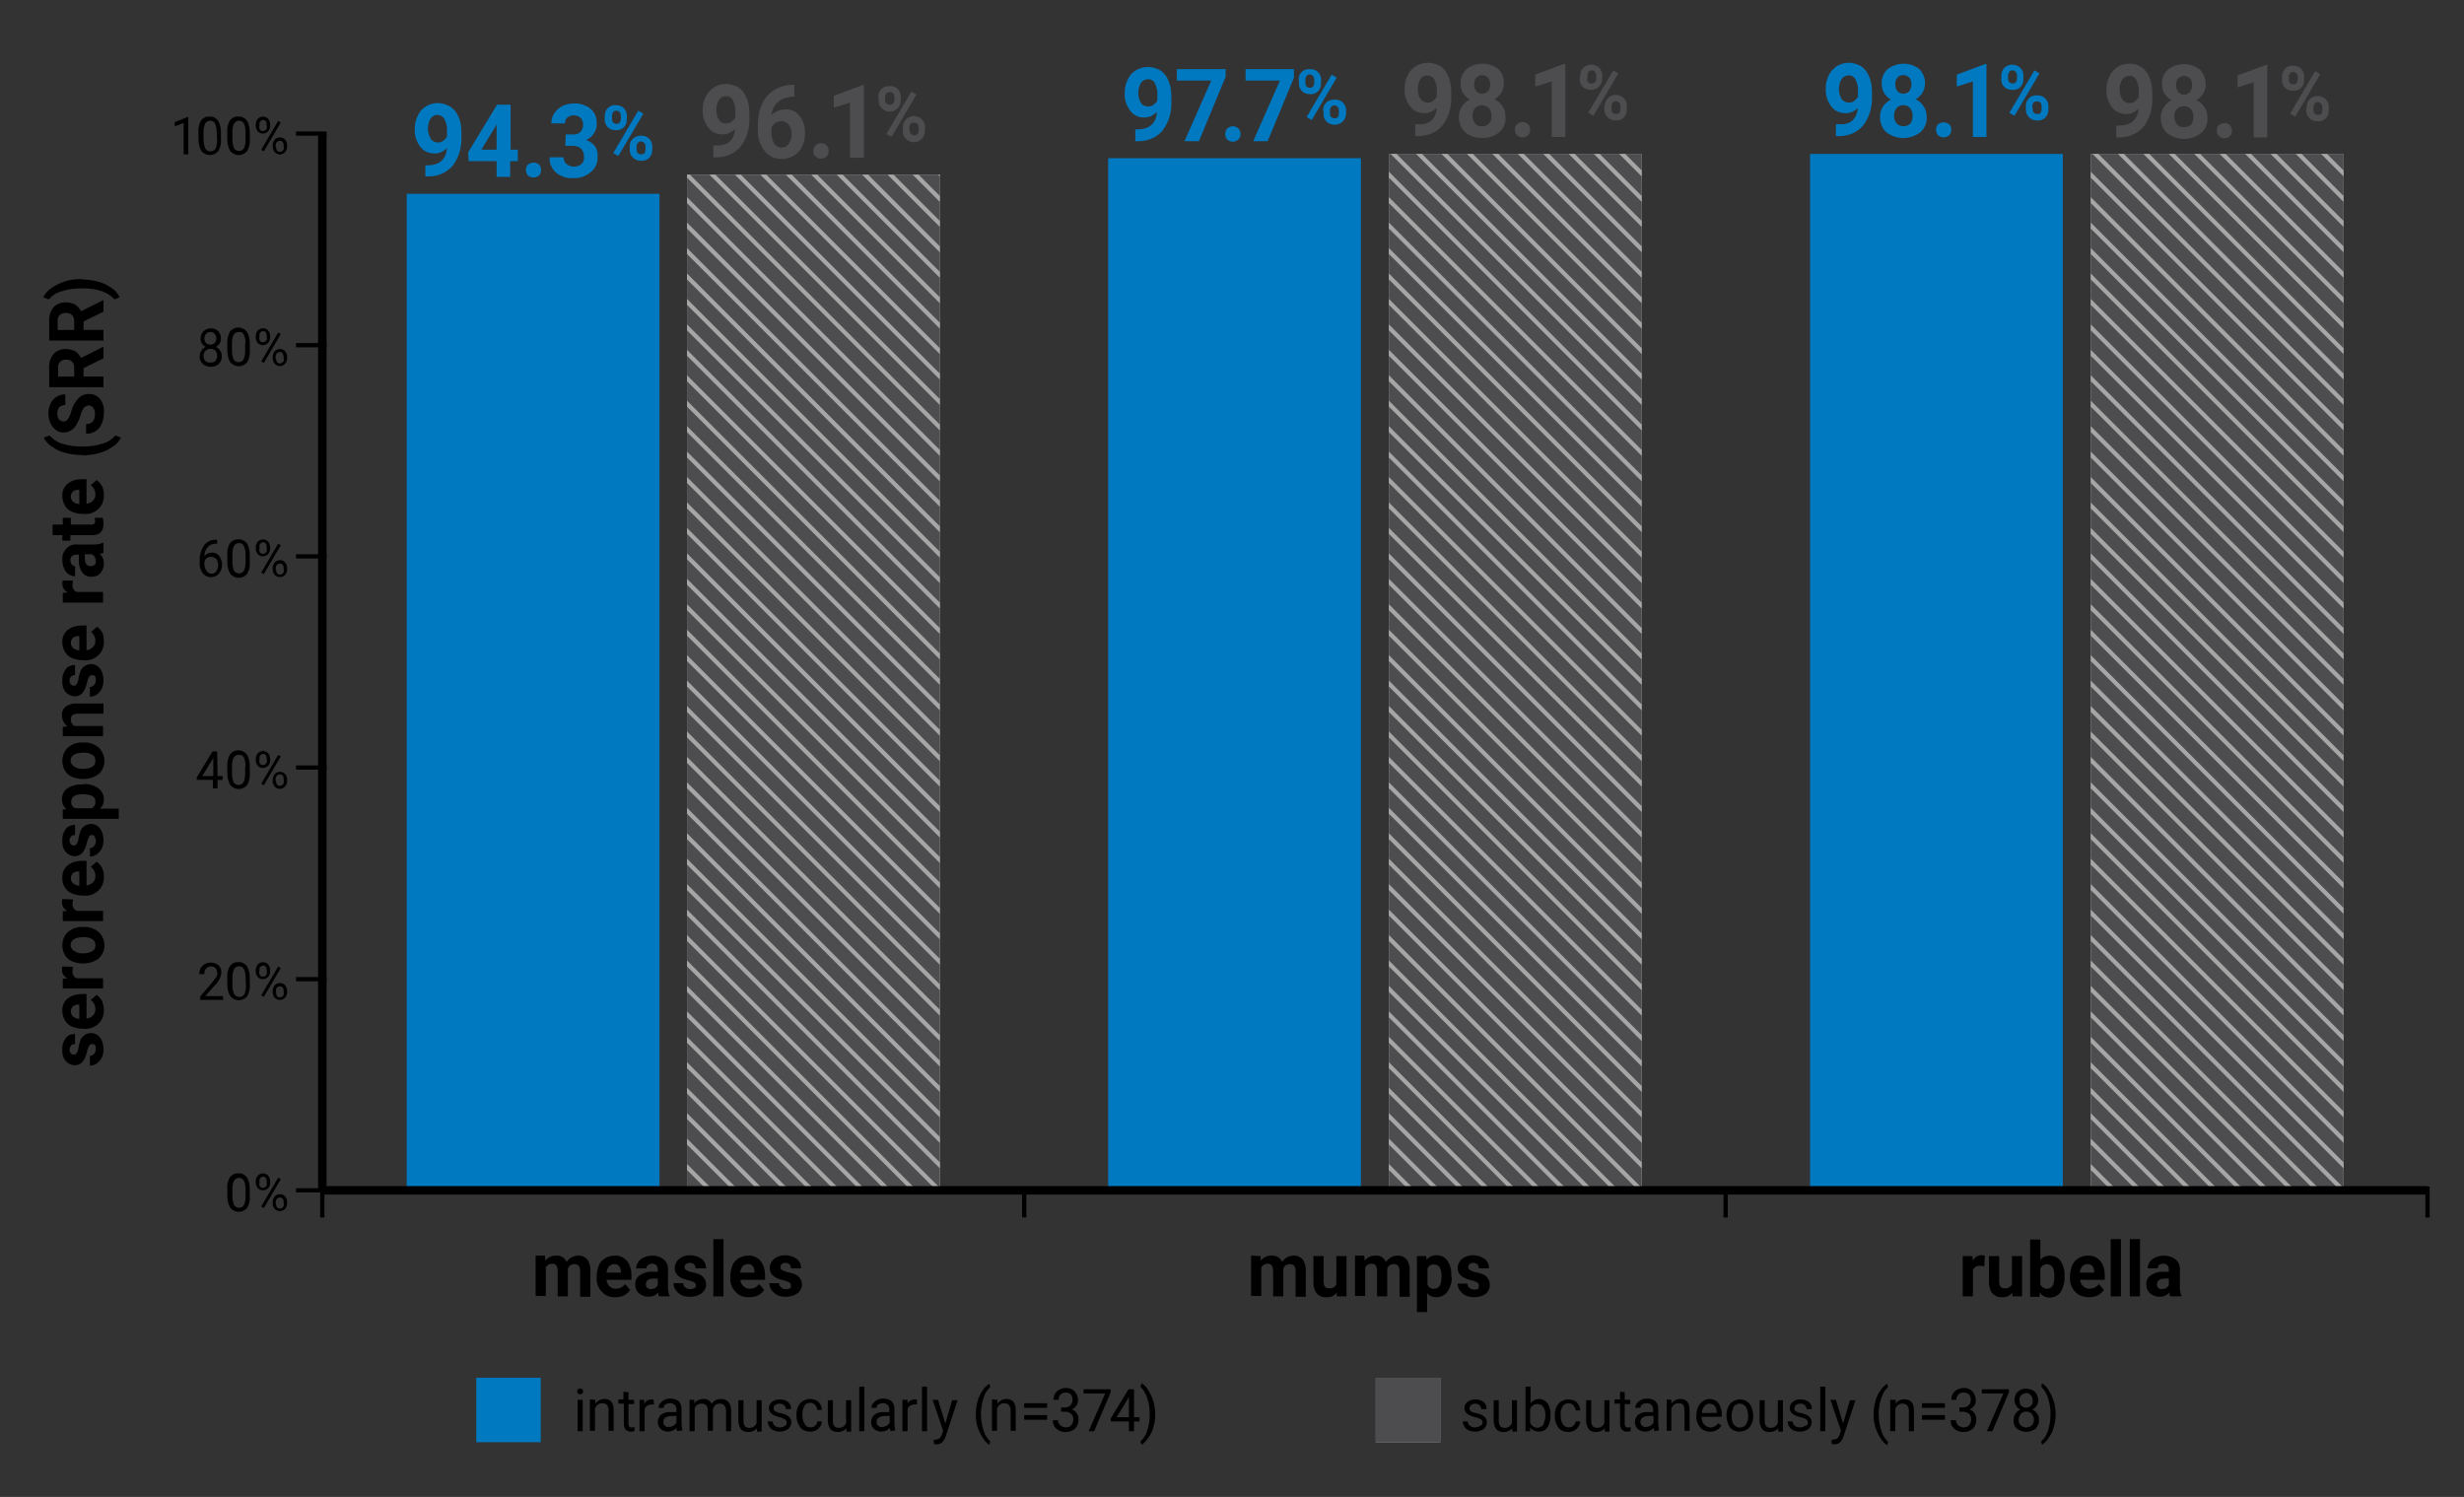 <?xml version="1.0" encoding="UTF-8"?> <svg xmlns="http://www.w3.org/2000/svg" xmlns:xlink="http://www.w3.org/1999/xlink" version="1.1" id="Layer_1" x="0px" y="0px" viewBox="0 0 581 353" style="enable-background:new 0 0 581 353;" xml:space="preserve"><rect x="0" y="0" width="581" height="353" fill="#333333" stroke="none"/> <style type="text/css"> .st0{enable-background:new ;} .st1{fill:#0079C0;} .st2{fill:url(#SVGID_1_);} .st3{fill:url(#SVGID_00000000937794630241229020000006733114240147342262_);} .st4{fill:url(#SVGID_00000063616059953054473410000013401728115442563772_);} .st5{fill:#4D4D4F;} .st6{clip-path:url(#SVGID_00000053542930573730959040000016387061854522966173_);} .st7{opacity:0.5;fill:none;stroke:#FFFFFF;stroke-miterlimit:10;enable-background:new ;} .st8{clip-path:url(#SVGID_00000038380770633389577390000012992975057726178961_);} .st9{clip-path:url(#SVGID_00000047038143294368236290000009235845732049661591_);} .st10{fill:none;stroke:#000000;stroke-miterlimit:10;} .st11{fill:none;stroke:#000000;stroke-width:2;stroke-miterlimit:10;} .st12{fill:#B3B3B3;} .st13{fill:#4D4D4F;enable-background:new ;} </style> <g class="st0"> <g id="BLUE_Bars"> <rect x="95.9" y="45.7" class="st1" width="59.6" height="235"></rect> <rect x="261.3" y="37.3" class="st1" width="59.6" height="243.5"></rect> <rect x="426.8" y="36.3" class="st1" width="59.6" height="244.5"></rect> </g> <g id="Gray_Bars_with_Lines"> <linearGradient id="SVGID_1_" gradientUnits="userSpaceOnUse" x1="191.825" y1="67.27" x2="191.825" y2="306.75" gradientTransform="matrix(1 0 0 -1 0 348)"> <stop offset="0" style="stop-color:#CCCCCC"></stop> <stop offset="0.75" style="stop-color:#B3B3B3"></stop> </linearGradient> <rect x="162" y="41.2" class="st2" width="59.6" height="239.5"></rect> <linearGradient id="SVGID_00000049209250156391533670000004179630702557307320_" gradientUnits="userSpaceOnUse" x1="357.295" y1="67.27" x2="357.295" y2="311.74" gradientTransform="matrix(1 0 0 -1 0 348)"> <stop offset="0" style="stop-color:#CCCCCC"></stop> <stop offset="0.75" style="stop-color:#B3B3B3"></stop> </linearGradient> <rect x="327.5" y="36.3" style="fill:url(#SVGID_00000049209250156391533670000004179630702557307320_);" width="59.6" height="244.5"></rect> <linearGradient id="SVGID_00000080190540681066220120000013917062915775716227_" gradientUnits="userSpaceOnUse" x1="522.775" y1="67.27" x2="522.775" y2="311.74" gradientTransform="matrix(1 0 0 -1 0 348)"> <stop offset="0" style="stop-color:#CCCCCC"></stop> <stop offset="0.75" style="stop-color:#B3B3B3"></stop> </linearGradient> <rect x="493" y="36.3" style="fill:url(#SVGID_00000080190540681066220120000013917062915775716227_);" width="59.6" height="244.5"></rect> <g> <rect x="162" y="41.2" class="st5" width="59.6" height="239.5"></rect> <rect x="327.5" y="36.3" class="st5" width="59.6" height="244.5"></rect> <rect x="493" y="36.3" class="st5" width="59.6" height="244.5"></rect> </g> </g> <g id="White_Lines_INSIDE_Bars"> <g> <defs> <rect id="SVGID_00000143594678014923340170000006089182090288343439_" x="162" y="41.2" width="59.6" height="239.5"></rect> </defs> <clipPath id="SVGID_00000049912311445067702050000014429160509993839496_"> <use xlink:href="#SVGID_00000143594678014923340170000006089182090288343439_" style="overflow:visible;"></use> </clipPath> <g style="clip-path:url(#SVGID_00000049912311445067702050000014429160509993839496_);"> <line class="st7" x1="160.7" y1="39.9" x2="222.9" y2="102.1"></line> <line class="st7" x1="160.7" y1="33.9" x2="222.9" y2="96.1"></line> <line class="st7" x1="160.7" y1="27.9" x2="222.9" y2="90.1"></line> <line class="st7" x1="160.7" y1="21.9" x2="222.9" y2="84.1"></line> <line class="st7" x1="160.7" y1="15.9" x2="222.9" y2="78.1"></line> <line class="st7" x1="160.7" y1="9.9" x2="222.9" y2="72.1"></line> <line class="st7" x1="160.7" y1="3.9" x2="222.9" y2="66.1"></line> <line class="st7" x1="160.7" y1="-2.1" x2="222.9" y2="60.1"></line> <line class="st7" x1="160.7" y1="-8.1" x2="222.9" y2="54.1"></line> <line class="st7" x1="160.7" y1="-14.1" x2="222.9" y2="48.2"></line> <line class="st7" x1="160.7" y1="-20.1" x2="222.9" y2="42.2"></line> <line class="st7" x1="160.7" y1="-26.1" x2="222.9" y2="36.2"></line> <line class="st7" x1="160.7" y1="45.9" x2="222.9" y2="108.1"></line> <line class="st7" x1="160.7" y1="51.9" x2="222.9" y2="114.1"></line> <line class="st7" x1="160.7" y1="57.9" x2="222.9" y2="120.1"></line> <line class="st7" x1="160.7" y1="63.9" x2="222.9" y2="126.1"></line> <line class="st7" x1="160.7" y1="69.9" x2="222.9" y2="132.1"></line> <line class="st7" x1="160.7" y1="75.9" x2="222.9" y2="138.1"></line> <line class="st7" x1="160.7" y1="81.9" x2="222.9" y2="144.1"></line> <line class="st7" x1="160.7" y1="87.9" x2="222.9" y2="150.1"></line> <line class="st7" x1="160.7" y1="93.9" x2="222.9" y2="156.1"></line> <line class="st7" x1="160.7" y1="99.9" x2="222.9" y2="162.1"></line> <line class="st7" x1="160.7" y1="105.9" x2="222.9" y2="168.1"></line> <line class="st7" x1="160.7" y1="111.9" x2="222.9" y2="174.1"></line> <line class="st7" x1="160.7" y1="117.9" x2="222.9" y2="180.1"></line> <line class="st7" x1="160.7" y1="123.9" x2="222.9" y2="186.1"></line> <line class="st7" x1="160.7" y1="129.9" x2="222.9" y2="192.1"></line> <line class="st7" x1="160.7" y1="135.9" x2="222.9" y2="198.1"></line> <line class="st7" x1="160.7" y1="141.9" x2="222.9" y2="204.1"></line> <line class="st7" x1="160.7" y1="147.9" x2="222.9" y2="210.1"></line> <line class="st7" x1="160.7" y1="153.9" x2="222.9" y2="216.1"></line> <line class="st7" x1="160.7" y1="159.9" x2="222.9" y2="222.1"></line> <line class="st7" x1="160.7" y1="165.9" x2="222.9" y2="228.1"></line> <line class="st7" x1="160.7" y1="171.9" x2="222.9" y2="234.1"></line> <line class="st7" x1="160.7" y1="177.9" x2="222.9" y2="240.1"></line> <line class="st7" x1="160.7" y1="183.9" x2="222.9" y2="246.1"></line> <line class="st7" x1="160.7" y1="189.9" x2="222.9" y2="252.1"></line> <line class="st7" x1="160.7" y1="195.9" x2="222.9" y2="258.1"></line> <line class="st7" x1="160.7" y1="201.9" x2="222.9" y2="264.1"></line> <line class="st7" x1="160.7" y1="207.9" x2="222.9" y2="270.1"></line> <line class="st7" x1="160.7" y1="213.9" x2="222.9" y2="276.1"></line> <line class="st7" x1="160.7" y1="219.9" x2="222.9" y2="282.1"></line> <line class="st7" x1="160.7" y1="225.9" x2="222.9" y2="288.1"></line> <line class="st7" x1="160.7" y1="231.9" x2="222.9" y2="294.1"></line> <line class="st7" x1="160.7" y1="237.9" x2="222.9" y2="300.1"></line> <line class="st7" x1="160.7" y1="243.9" x2="222.9" y2="306.1"></line> <line class="st7" x1="160.7" y1="249.9" x2="222.9" y2="312.1"></line> <line class="st7" x1="160.7" y1="255.9" x2="222.9" y2="318.1"></line> <line class="st7" x1="160.7" y1="261.9" x2="222.9" y2="324.1"></line> <line class="st7" x1="160.7" y1="267.9" x2="222.9" y2="330.1"></line> <line class="st7" x1="160.7" y1="273.9" x2="222.9" y2="336.1"></line> <line class="st7" x1="160.7" y1="285.9" x2="222.9" y2="348.1"></line> </g> </g> <g> <defs> <rect id="SVGID_00000014603707496590383630000010437440637438399920_" x="327.5" y="36.3" width="59.6" height="244.5"></rect> </defs> <clipPath id="SVGID_00000138543918572114728300000015199102734743774340_"> <use xlink:href="#SVGID_00000014603707496590383630000010437440637438399920_" style="overflow:visible;"></use> </clipPath> <g style="clip-path:url(#SVGID_00000138543918572114728300000015199102734743774340_);"> <line class="st7" x1="326.2" y1="39.9" x2="388.4" y2="102.1"></line> <line class="st7" x1="326.2" y1="33.9" x2="388.4" y2="96.1"></line> <line class="st7" x1="326.2" y1="27.9" x2="388.4" y2="90.1"></line> <line class="st7" x1="326.2" y1="21.9" x2="388.4" y2="84.1"></line> <line class="st7" x1="326.2" y1="15.9" x2="388.4" y2="78.1"></line> <line class="st7" x1="326.2" y1="9.9" x2="388.4" y2="72.1"></line> <line class="st7" x1="326.2" y1="3.9" x2="388.4" y2="66.1"></line> <line class="st7" x1="326.2" y1="-2.1" x2="388.4" y2="60.1"></line> <line class="st7" x1="326.2" y1="-8.1" x2="388.4" y2="54.1"></line> <line class="st7" x1="326.2" y1="-14.1" x2="388.4" y2="48.2"></line> <line class="st7" x1="326.2" y1="-20.1" x2="388.4" y2="42.2"></line> <line class="st7" x1="326.2" y1="-26.1" x2="388.4" y2="36.2"></line> <line class="st7" x1="326.2" y1="45.9" x2="388.4" y2="108.1"></line> <line class="st7" x1="326.2" y1="51.9" x2="388.4" y2="114.1"></line> <line class="st7" x1="326.2" y1="57.9" x2="388.4" y2="120.1"></line> <line class="st7" x1="326.2" y1="63.9" x2="388.4" y2="126.1"></line> <line class="st7" x1="326.2" y1="69.9" x2="388.4" y2="132.1"></line> <line class="st7" x1="326.2" y1="75.9" x2="388.4" y2="138.1"></line> <line class="st7" x1="326.2" y1="81.9" x2="388.4" y2="144.1"></line> <line class="st7" x1="326.2" y1="87.9" x2="388.4" y2="150.1"></line> <line class="st7" x1="326.2" y1="93.9" x2="388.4" y2="156.1"></line> <line class="st7" x1="326.2" y1="99.9" x2="388.4" y2="162.1"></line> <line class="st7" x1="326.2" y1="105.9" x2="388.4" y2="168.1"></line> <line class="st7" x1="326.2" y1="111.9" x2="388.4" y2="174.1"></line> <line class="st7" x1="326.2" y1="117.9" x2="388.4" y2="180.1"></line> <line class="st7" x1="326.2" y1="123.9" x2="388.4" y2="186.1"></line> <line class="st7" x1="326.2" y1="129.9" x2="388.4" y2="192.1"></line> <line class="st7" x1="326.2" y1="135.9" x2="388.4" y2="198.1"></line> <line class="st7" x1="326.2" y1="141.9" x2="388.4" y2="204.1"></line> <line class="st7" x1="326.2" y1="147.9" x2="388.4" y2="210.1"></line> <line class="st7" x1="326.2" y1="153.9" x2="388.4" y2="216.1"></line> <line class="st7" x1="326.2" y1="159.9" x2="388.4" y2="222.1"></line> <line class="st7" x1="326.2" y1="165.9" x2="388.4" y2="228.1"></line> <line class="st7" x1="326.2" y1="171.9" x2="388.4" y2="234.1"></line> <line class="st7" x1="326.2" y1="177.9" x2="388.4" y2="240.1"></line> <line class="st7" x1="326.2" y1="183.9" x2="388.4" y2="246.1"></line> <line class="st7" x1="326.2" y1="189.9" x2="388.4" y2="252.1"></line> <line class="st7" x1="326.2" y1="195.9" x2="388.4" y2="258.1"></line> <line class="st7" x1="326.2" y1="201.9" x2="388.4" y2="264.1"></line> <line class="st7" x1="326.2" y1="207.9" x2="388.4" y2="270.1"></line> <line class="st7" x1="326.2" y1="213.9" x2="388.4" y2="276.1"></line> <line class="st7" x1="326.2" y1="219.9" x2="388.4" y2="282.1"></line> <line class="st7" x1="326.2" y1="225.9" x2="388.4" y2="288.1"></line> <line class="st7" x1="326.2" y1="231.9" x2="388.4" y2="294.1"></line> <line class="st7" x1="326.2" y1="237.9" x2="388.4" y2="300.1"></line> <line class="st7" x1="326.2" y1="243.9" x2="388.4" y2="306.1"></line> <line class="st7" x1="326.2" y1="249.9" x2="388.4" y2="312.1"></line> <line class="st7" x1="326.2" y1="255.9" x2="388.4" y2="318.1"></line> <line class="st7" x1="326.2" y1="261.9" x2="388.4" y2="324.1"></line> <line class="st7" x1="326.2" y1="267.9" x2="388.4" y2="330.1"></line> <line class="st7" x1="326.2" y1="273.9" x2="388.4" y2="336.1"></line> <line class="st7" x1="326.2" y1="285.9" x2="388.4" y2="348.1"></line> </g> </g> <g> <defs> <rect id="SVGID_00000181799003513600293290000002289458080289488554_" x="493" y="36.3" width="59.6" height="244.5"></rect> </defs> <clipPath id="SVGID_00000174574187723082205330000016999562332926901149_"> <use xlink:href="#SVGID_00000181799003513600293290000002289458080289488554_" style="overflow:visible;"></use> </clipPath> <g style="clip-path:url(#SVGID_00000174574187723082205330000016999562332926901149_);"> <line class="st7" x1="491.7" y1="39.9" x2="553.9" y2="102.1"></line> <line class="st7" x1="491.7" y1="33.9" x2="553.9" y2="96.1"></line> <line class="st7" x1="491.7" y1="27.9" x2="553.9" y2="90.1"></line> <line class="st7" x1="491.7" y1="21.9" x2="553.9" y2="84.1"></line> <line class="st7" x1="491.7" y1="15.9" x2="553.9" y2="78.1"></line> <line class="st7" x1="491.7" y1="9.9" x2="553.9" y2="72.1"></line> <line class="st7" x1="491.7" y1="3.9" x2="553.9" y2="66.1"></line> <line class="st7" x1="491.7" y1="-2.1" x2="553.9" y2="60.1"></line> <line class="st7" x1="491.7" y1="-8.1" x2="553.9" y2="54.1"></line> <line class="st7" x1="491.7" y1="-14.1" x2="553.9" y2="48.2"></line> <line class="st7" x1="491.7" y1="-20.1" x2="553.9" y2="42.2"></line> <line class="st7" x1="491.7" y1="-26.1" x2="553.9" y2="36.2"></line> <line class="st7" x1="491.7" y1="45.9" x2="553.9" y2="108.1"></line> <line class="st7" x1="491.7" y1="51.9" x2="553.9" y2="114.1"></line> <line class="st7" x1="491.7" y1="57.9" x2="553.9" y2="120.1"></line> <line class="st7" x1="491.7" y1="63.9" x2="553.9" y2="126.1"></line> <line class="st7" x1="491.7" y1="69.9" x2="553.9" y2="132.1"></line> <line class="st7" x1="491.7" y1="75.9" x2="553.9" y2="138.1"></line> <line class="st7" x1="491.7" y1="81.9" x2="553.9" y2="144.1"></line> <line class="st7" x1="491.7" y1="87.9" x2="553.9" y2="150.1"></line> <line class="st7" x1="491.7" y1="93.9" x2="553.9" y2="156.1"></line> <line class="st7" x1="491.7" y1="99.9" x2="553.9" y2="162.1"></line> <line class="st7" x1="491.7" y1="105.9" x2="553.9" y2="168.1"></line> <line class="st7" x1="491.7" y1="111.9" x2="553.9" y2="174.1"></line> <line class="st7" x1="491.7" y1="117.9" x2="553.9" y2="180.1"></line> <line class="st7" x1="491.7" y1="123.9" x2="553.9" y2="186.1"></line> <line class="st7" x1="491.7" y1="129.9" x2="553.9" y2="192.1"></line> <line class="st7" x1="491.7" y1="135.9" x2="553.9" y2="198.1"></line> <line class="st7" x1="491.7" y1="141.9" x2="553.9" y2="204.1"></line> <line class="st7" x1="491.7" y1="147.9" x2="553.9" y2="210.1"></line> <line class="st7" x1="491.7" y1="153.9" x2="553.9" y2="216.1"></line> <line class="st7" x1="491.7" y1="159.9" x2="553.9" y2="222.1"></line> <line class="st7" x1="491.7" y1="165.9" x2="553.9" y2="228.1"></line> <line class="st7" x1="491.7" y1="171.9" x2="553.9" y2="234.1"></line> <line class="st7" x1="491.7" y1="177.9" x2="553.9" y2="240.1"></line> <line class="st7" x1="491.7" y1="183.9" x2="553.9" y2="246.1"></line> <line class="st7" x1="491.7" y1="189.9" x2="553.9" y2="252.1"></line> <line class="st7" x1="491.7" y1="195.9" x2="553.9" y2="258.1"></line> <line class="st7" x1="491.7" y1="201.9" x2="553.9" y2="264.1"></line> <line class="st7" x1="491.7" y1="207.9" x2="553.9" y2="270.1"></line> <line class="st7" x1="491.7" y1="213.9" x2="553.9" y2="276.1"></line> <line class="st7" x1="491.7" y1="219.9" x2="553.9" y2="282.1"></line> <line class="st7" x1="491.7" y1="225.9" x2="553.9" y2="288.1"></line> <line class="st7" x1="491.7" y1="231.9" x2="553.9" y2="294.1"></line> <line class="st7" x1="491.7" y1="237.9" x2="553.9" y2="300.1"></line> <line class="st7" x1="491.7" y1="243.9" x2="553.9" y2="306.1"></line> <line class="st7" x1="491.7" y1="249.9" x2="553.9" y2="312.1"></line> <line class="st7" x1="491.7" y1="255.9" x2="553.9" y2="318.1"></line> <line class="st7" x1="491.7" y1="261.9" x2="553.9" y2="324.1"></line> <line class="st7" x1="491.7" y1="267.9" x2="553.9" y2="330.1"></line> <line class="st7" x1="491.7" y1="273.9" x2="553.9" y2="336.1"></line> <line class="st7" x1="491.7" y1="285.9" x2="553.9" y2="348.1"></line> </g> </g> </g> <g id="MMRII_Immunogenicity_Pre-Clear_Detail_Aid_Chart"> <line class="st10" x1="69.8" y1="280.7" x2="77" y2="280.7"></line> <line class="st10" x1="69.8" y1="230.9" x2="77" y2="230.9"></line> <line class="st10" x1="69.8" y1="181" x2="77" y2="181"></line> <line class="st10" x1="69.8" y1="131.2" x2="77" y2="131.2"></line> <line class="st10" x1="69.8" y1="81.4" x2="77" y2="81.4"></line> <line class="st10" x1="69.8" y1="31.5" x2="77" y2="31.5"></line> <path d="M128.5,296.2l0.1,1.1c0.6-0.8,1.6-1.3,2.6-1.2c1-0.1,2,0.5,2.4,1.5c0.6-0.9,1.6-1.5,2.7-1.5c0.8-0.1,1.6,0.3,2.2,0.9 c0.5,0.8,0.8,1.8,0.7,2.7v6.1h-2.4v-6.1c0-0.4-0.1-0.8-0.3-1.2c-0.3-0.3-0.7-0.4-1.1-0.4c-0.7,0-1.3,0.4-1.5,1.1v6.5h-2.4v-6.1 c0-0.4-0.1-0.8-0.3-1.2c-0.3-0.3-0.6-0.4-1-0.4c-0.6,0-1.2,0.3-1.5,0.9v6.7h-2.4v-9.5H128.5z"></path> <path d="M145.1,305.9c-1.2,0.1-2.4-0.4-3.2-1.3c-0.9-0.9-1.3-2.2-1.2-3.4V301c0-0.9,0.2-1.8,0.5-2.6c0.3-0.7,0.8-1.3,1.5-1.7 c0.7-0.4,1.4-0.6,2.2-0.6c1.1-0.1,2.2,0.4,2.9,1.2c0.8,1,1.1,2.2,1.1,3.5v1H143c0.1,0.6,0.3,1.1,0.7,1.5c0.4,0.4,0.9,0.6,1.5,0.6 c0.9,0,1.7-0.4,2.2-1.1l1.2,1.4c-0.4,0.5-0.9,1-1.5,1.3C146.5,305.8,145.8,305.9,145.1,305.9z M144.8,298.1 c-0.4,0-0.9,0.2-1.2,0.5c-0.3,0.4-0.5,0.9-0.6,1.5h3.4v-0.2c0-0.5-0.1-0.9-0.4-1.3C145.7,298.2,145.3,298.1,144.8,298.1z"></path> <path d="M155.4,305.7c-0.1-0.3-0.2-0.6-0.2-0.9c-0.6,0.7-1.4,1-2.3,1c-0.8,0-1.6-0.3-2.2-0.8c-0.6-0.5-0.9-1.2-0.9-2 c-0.1-0.9,0.3-1.8,1.1-2.3c0.9-0.6,2-0.9,3.1-0.8h1.1v-0.5c0-0.4-0.1-0.7-0.3-1c-0.3-0.3-0.6-0.4-1-0.4c-0.4,0-0.7,0.1-1,0.3 c-0.2,0.2-0.4,0.5-0.4,0.8H150c0-0.5,0.2-1.1,0.5-1.5c0.3-0.5,0.8-0.9,1.4-1.1c0.6-0.3,1.3-0.4,2-0.4c1,0,1.9,0.3,2.6,0.9 c0.7,0.6,1.1,1.5,1,2.5v4.1c0,0.7,0.1,1.4,0.4,2v0.1L155.4,305.7z M153.4,304c0.3,0,0.7-0.1,1-0.2c0.3-0.2,0.5-0.4,0.7-0.7v-1.6 h-0.9c-1.2,0-1.9,0.4-1.9,1.3v0.1c0,0.3,0.1,0.6,0.3,0.8C152.8,303.9,153.1,304,153.4,304L153.4,304z"></path> <path d="M164.1,303.1c0-0.3-0.2-0.6-0.4-0.7c-0.4-0.2-0.9-0.4-1.4-0.5c-2.2-0.5-3.2-1.4-3.2-2.9c0-0.8,0.4-1.6,1-2.1 c0.7-0.6,1.7-0.9,2.6-0.9c1,0,2,0.3,2.8,0.9c0.7,0.5,1,1.4,1,2.2H164c0-0.3-0.1-0.7-0.3-0.9c-0.3-0.3-0.6-0.4-1-0.4 c-0.4,0-0.7,0.1-1,0.3c-0.2,0.2-0.3,0.5-0.3,0.7c0,0.3,0.1,0.5,0.4,0.7c0.4,0.2,0.8,0.4,1.3,0.5c0.5,0.1,1,0.2,1.5,0.4 c1.1,0.3,1.9,1.4,1.9,2.5c0,0.8-0.4,1.6-1.1,2.1c-0.8,0.6-1.8,0.8-2.7,0.8c-0.7,0-1.4-0.1-2-0.4c-0.6-0.3-1-0.7-1.4-1.2 c-0.3-0.5-0.5-1-0.5-1.6h2.3c0,0.4,0.2,0.8,0.5,1c0.3,0.3,0.8,0.4,1.2,0.4c0.4,0,0.7-0.1,1-0.3C164,303.6,164.1,303.4,164.1,303.1 z"></path> <path d="M170.6,305.7h-2.4v-13.5h2.4V305.7z"></path> <path d="M176.6,305.9c-1.2,0.1-2.4-0.4-3.2-1.3c-0.9-0.9-1.3-2.2-1.2-3.4V301c0-0.9,0.2-1.8,0.5-2.6c0.3-0.7,0.8-1.3,1.5-1.7 c0.7-0.4,1.4-0.6,2.2-0.6c1.1-0.1,2.2,0.4,2.9,1.2c0.8,1,1.1,2.2,1.1,3.5v1h-5.8c0,0.6,0.3,1.1,0.7,1.5c0.4,0.4,0.9,0.6,1.5,0.6 c0.9,0,1.7-0.4,2.2-1.1l1.2,1.4c-0.4,0.5-0.9,1-1.5,1.3C178,305.8,177.3,305.9,176.6,305.9z M176.3,298.1c-0.4,0-0.9,0.2-1.2,0.5 c-0.3,0.4-0.5,0.9-0.6,1.5h3.4v-0.2c0-0.5-0.1-0.9-0.4-1.3C177.2,298.2,176.8,298,176.3,298.1z"></path> <path d="M186.5,303.1c0-0.3-0.2-0.6-0.4-0.7c-0.4-0.2-0.9-0.4-1.4-0.5c-2.2-0.5-3.2-1.4-3.2-2.9c0-0.8,0.4-1.6,1-2.1 c0.7-0.6,1.7-0.9,2.6-0.9c1,0,2,0.3,2.8,0.9c0.7,0.5,1,1.4,1,2.2h-2.4c0-0.3-0.1-0.7-0.3-0.9c-0.3-0.3-0.6-0.4-1-0.4 c-0.3,0-0.7,0.1-0.9,0.3c-0.2,0.2-0.3,0.5-0.3,0.7c0,0.3,0.1,0.5,0.4,0.7c0.4,0.2,0.8,0.4,1.3,0.5c0.5,0.1,1,0.2,1.5,0.4 c1.1,0.3,1.9,1.4,1.9,2.5c0,0.8-0.4,1.6-1.1,2.1c-0.8,0.6-1.8,0.8-2.7,0.8c-0.7,0-1.4-0.1-2-0.4c-0.6-0.3-1-0.7-1.4-1.2 c-0.3-0.5-0.5-1-0.5-1.6h2.3c0,0.4,0.2,0.8,0.5,1c0.3,0.3,0.8,0.4,1.2,0.4c0.4,0,0.7-0.1,1.1-0.3 C186.4,303.6,186.5,303.4,186.5,303.1z"></path> <path d="M21.7,246.2c-0.3,0-0.6,0.2-0.7,0.4c-0.2,0.4-0.4,0.9-0.5,1.4c-0.5,2.2-1.4,3.2-2.9,3.2c-0.8,0-1.6-0.4-2.1-1 c-0.6-0.7-0.9-1.7-0.8-2.6c-0.1-1,0.2-2,0.8-2.8c0.5-0.7,1.4-1,2.2-1v2.4c-0.3,0-0.7,0.1-0.9,0.3c-0.2,0.3-0.4,0.6-0.4,1 c0,0.3,0.1,0.7,0.3,0.9c0.2,0.2,0.5,0.3,0.7,0.3c0.3,0,0.5-0.1,0.7-0.4c0.2-0.4,0.4-0.8,0.4-1.3c0.1-0.5,0.2-1,0.4-1.5 c0.3-1.1,1.4-1.9,2.6-1.9c0.8,0,1.6,0.4,2.1,1.1c0.6,0.8,0.8,1.8,0.8,2.7c0,0.7-0.1,1.4-0.4,2c-0.3,0.6-0.7,1-1.2,1.4 c-0.5,0.3-1,0.5-1.6,0.5v-2.3c0.4,0,0.7-0.2,1-0.5c0.3-0.3,0.4-0.8,0.4-1.2c0-0.4-0.1-0.7-0.3-1C22.2,246.3,22,246.2,21.7,246.2z"></path> <path d="M24.5,238.2c0,1.2-0.4,2.4-1.3,3.2c-0.9,0.9-2.2,1.3-3.4,1.2h-0.2c-0.9,0-1.8-0.2-2.6-0.5c-0.7-0.3-1.3-0.8-1.7-1.5 c-0.4-0.7-0.6-1.4-0.6-2.2c-0.1-1.1,0.4-2.2,1.2-2.9c1-0.8,2.2-1.1,3.5-1.1h1v5.8c0.6-0.1,1.1-0.3,1.5-0.7 c0.4-0.4,0.6-0.9,0.6-1.5c0-0.9-0.4-1.7-1.1-2.2l1.4-1.2c0.5,0.4,1,0.9,1.3,1.5C24.3,236.8,24.5,237.5,24.5,238.2z M16.7,238.5 c0,0.4,0.2,0.9,0.5,1.2c0.4,0.3,0.9,0.5,1.5,0.6v-3.4h-0.2c-0.5,0-0.9,0.1-1.3,0.4C16.9,237.6,16.7,238.1,16.7,238.5z"></path> <path d="M17.2,228c0,0.3-0.1,0.6-0.1,0.9c-0.1,0.8,0.3,1.5,1,1.8h6.2v2.4h-9.5v-2.3l1.1-0.1c-0.8-0.4-1.3-1.1-1.3-2 c0-0.3,0-0.5,0.1-0.8L17.2,228z"></path> <path d="M19.5,227.2c-0.9,0-1.7-0.2-2.5-0.5c-0.7-0.3-1.3-0.8-1.7-1.5c-0.4-0.7-0.6-1.5-0.6-2.3c0-1.1,0.4-2.2,1.2-3 c0.9-0.8,2-1.3,3.2-1.3h0.7c1.3-0.1,2.5,0.4,3.5,1.2c1.7,1.7,1.8,4.4,0.1,6.1c0,0-0.1,0.1-0.1,0.1c-1,0.8-2.3,1.2-3.6,1.2 L19.5,227.2z M19.7,224.8c0.7,0,1.4-0.1,2.1-0.5c0.5-0.3,0.7-0.8,0.7-1.4c0-0.6-0.2-1.1-0.7-1.4c-0.7-0.4-1.5-0.6-2.3-0.5 c-0.7,0-1.4,0.1-2.1,0.5c-0.8,0.5-1,1.6-0.4,2.3c0.1,0.2,0.3,0.3,0.4,0.4C18.1,224.7,18.9,224.9,19.7,224.8z"></path> <path d="M17.2,212.1c0,0.3-0.1,0.6-0.1,0.9c-0.1,0.8,0.3,1.5,1,1.8h6.2v2.4h-9.5v-2.3l1.1-0.1c-0.8-0.4-1.3-1.1-1.3-2 c0-0.3,0-0.5,0.1-0.8L17.2,212.1z"></path> <path d="M24.5,206.8c0,1.2-0.4,2.4-1.3,3.2c-0.9,0.9-2.2,1.3-3.4,1.2h-0.2c-0.9,0-1.8-0.2-2.6-0.5c-1.5-0.6-2.4-2.1-2.3-3.7 c-0.1-1.1,0.4-2.2,1.2-2.9c1-0.8,2.2-1.1,3.5-1.1h1v5.8c0.6-0.1,1.1-0.3,1.5-0.7c0.4-0.4,0.6-0.9,0.6-1.5c0-0.9-0.4-1.7-1.1-2.2 l1.4-1.2c0.5,0.4,1,0.9,1.3,1.5C24.4,205.4,24.5,206.1,24.5,206.8z M16.7,207.1c0,0.4,0.2,0.9,0.5,1.2c0.4,0.3,0.9,0.5,1.5,0.6 v-3.4h-0.2c-0.5,0-0.9,0.1-1.3,0.4C16.9,206.2,16.7,206.6,16.7,207.1z"></path> <path d="M21.7,196.9c-0.3,0-0.6,0.2-0.7,0.4c-0.2,0.4-0.4,0.9-0.5,1.4c-0.5,2.1-1.4,3.2-2.9,3.2c-0.8,0-1.6-0.4-2.1-1 c-0.6-0.7-0.9-1.7-0.8-2.6c-0.1-1,0.2-2,0.8-2.8c0.5-0.7,1.4-1,2.2-1v2.4c-0.3,0-0.7,0.1-0.9,0.3c-0.3,0.3-0.4,0.7-0.4,1 c0,0.3,0.1,0.7,0.3,0.9c0.2,0.2,0.5,0.3,0.7,0.3c0.3,0,0.5-0.1,0.7-0.4c0.2-0.4,0.4-0.8,0.4-1.3c0.1-0.5,0.2-1,0.4-1.5 c0.3-1.1,1.4-1.9,2.6-1.9c0.8,0,1.6,0.4,2.1,1.1c0.6,0.8,0.8,1.8,0.8,2.7c0,0.7-0.1,1.4-0.4,2c-0.3,0.6-0.7,1-1.2,1.4 c-0.5,0.3-1,0.5-1.6,0.5V200c0.4,0,0.8-0.2,1-0.5c0.3-0.3,0.4-0.8,0.4-1.2c0-0.4-0.1-0.7-0.3-1C22.3,197.1,22,196.9,21.7,196.9z"></path> <path d="M19.7,184.9c1.2-0.1,2.5,0.3,3.5,1c0.8,0.6,1.3,1.5,1.3,2.6c0,0.9-0.3,1.7-1,2.2H28v2.4H14.8v-2.2l0.9-0.1 c-0.7-0.5-1.1-1.4-1.1-2.3c0-1,0.4-2,1.3-2.6c1.1-0.7,2.3-1,3.6-0.9L19.7,184.9z M19.5,187.3c-0.7,0-1.4,0.1-2,0.4 c-0.5,0.3-0.7,0.8-0.7,1.3c-0.1,0.7,0.3,1.3,0.9,1.6h3.9c0.6-0.3,1-0.9,0.9-1.6C22.5,187.8,21.5,187.3,19.5,187.3L19.5,187.3z"></path> <path d="M19.5,183.7c-0.9,0-1.7-0.2-2.5-0.5c-0.7-0.3-1.3-0.8-1.7-1.5c-0.4-0.7-0.6-1.5-0.6-2.3c0-1.1,0.4-2.2,1.2-3 c0.9-0.8,2-1.3,3.2-1.3h0.7c1.3-0.1,2.5,0.4,3.5,1.2c1.7,1.7,1.8,4.4,0.1,6.1c0,0-0.1,0.1-0.1,0.1c-1,0.8-2.3,1.2-3.6,1.2 L19.5,183.7z M19.7,181.3c0.7,0,1.4-0.1,2.1-0.5c0.5-0.3,0.7-0.8,0.7-1.4c0-0.6-0.2-1.1-0.7-1.4c-0.7-0.4-1.5-0.6-2.3-0.5 c-0.7,0-1.4,0.1-2.1,0.5c-0.8,0.5-1,1.6-0.4,2.3c0.1,0.2,0.3,0.3,0.4,0.4C18.1,181.2,18.9,181.4,19.7,181.3z"></path> <path d="M14.8,171.4l1.1-0.1c-0.8-0.6-1.3-1.6-1.3-2.6c-0.1-0.8,0.3-1.6,0.9-2.1c0.8-0.5,1.7-0.8,2.7-0.7h6.2v2.4h-6.1 c-0.4,0-0.8,0.1-1.2,0.3c-0.3,0.3-0.4,0.7-0.4,1.1c0,0.6,0.3,1.2,0.9,1.5h6.7v2.4h-9.5V171.4z"></path> <path d="M21.7,159.2c-0.3,0-0.6,0.2-0.7,0.4c-0.2,0.4-0.4,0.9-0.5,1.4c-0.5,2.2-1.4,3.2-2.9,3.2c-0.8,0-1.6-0.4-2.1-1 c-0.6-0.7-0.9-1.7-0.8-2.6c-0.1-1,0.2-2,0.8-2.8c0.5-0.7,1.4-1,2.2-1v2.4c-0.3,0-0.7,0.1-0.9,0.3c-0.3,0.3-0.4,0.6-0.4,1 c0,0.3,0.1,0.7,0.3,0.9c0.2,0.2,0.5,0.3,0.7,0.3c0.3,0,0.5-0.1,0.7-0.4c0.2-0.4,0.4-0.8,0.4-1.3c0.1-0.5,0.2-1,0.4-1.5 c0.3-1.1,1.4-1.9,2.6-1.9c0.8,0,1.6,0.4,2.1,1.1c0.6,0.8,0.8,1.8,0.8,2.7c0,0.7-0.1,1.4-0.4,2c-0.3,0.6-0.7,1-1.2,1.4 c-0.5,0.3-1,0.5-1.6,0.5v-2.3c0.4,0,0.8-0.2,1-0.5c0.3-0.3,0.4-0.8,0.4-1.2c0-0.4-0.1-0.7-0.3-1C22.2,159.4,22,159.2,21.7,159.2z"></path> <path d="M24.5,151.3c0,1.2-0.4,2.4-1.3,3.2c-0.9,0.9-2.2,1.3-3.4,1.2h-0.2c-0.9,0-1.8-0.2-2.6-0.5c-0.7-0.3-1.3-0.8-1.7-1.5 c-0.4-0.7-0.6-1.4-0.6-2.2c-0.1-1.1,0.4-2.2,1.2-2.9c1-0.8,2.2-1.1,3.5-1.1h1v5.8c0.6,0,1.1-0.3,1.5-0.7c0.4-0.4,0.6-0.9,0.6-1.5 c0-0.8-0.4-1.6-1-2.1l1.4-1.2c0.5,0.4,1,0.9,1.3,1.5C24.4,149.9,24.5,150.6,24.5,151.3z M16.7,151.6c0,0.4,0.2,0.9,0.5,1.2 c0.4,0.3,0.9,0.5,1.5,0.6V150h-0.2c-0.5,0-0.9,0.1-1.3,0.4C16.9,150.7,16.7,151.1,16.7,151.6L16.7,151.6z"></path> <path d="M17.2,136.9c0,0.3-0.1,0.6-0.1,0.9c-0.1,0.8,0.3,1.5,1,1.8h6.2v2.5h-9.5v-2.3l1.2-0.1c-0.8-0.4-1.3-1.1-1.3-2 c0-0.3,0-0.5,0.1-0.8L17.2,136.9z"></path> <path d="M24.4,130.4c-0.3,0.1-0.6,0.2-0.9,0.2c0.7,0.6,1,1.4,1,2.3c0,0.8-0.3,1.6-0.8,2.2c-0.5,0.6-1.2,0.9-2,0.9 c-0.9,0.1-1.8-0.3-2.3-1c-0.6-0.9-0.9-2-0.8-3.1v-1.1H18c-0.4,0-0.7,0.1-1,0.3c-0.3,0.3-0.4,0.6-0.4,1c0,0.4,0.1,0.7,0.3,1 c0.2,0.2,0.5,0.4,0.8,0.4v2.4c-0.5,0-1.1-0.2-1.5-0.5c-0.5-0.3-0.9-0.8-1.1-1.4c-0.3-0.6-0.4-1.3-0.4-2c-0.1-1,0.3-1.9,0.9-2.6 c0.6-0.7,1.6-1.1,2.5-1h4.1c0.7,0,1.4-0.1,2-0.4h0.2L24.4,130.4z M22.6,132.4c0-0.3-0.1-0.7-0.2-1c-0.2-0.3-0.4-0.5-0.7-0.7H20 v0.9c0,1.2,0.4,1.9,1.3,1.9h0.2c0.3,0,0.6-0.1,0.8-0.3C22.5,133.1,22.6,132.8,22.6,132.4L22.6,132.4z"></path> <path d="M12.5,123.7h2.3v-1.6h1.9v1.6h4.7c0.3,0,0.5,0,0.8-0.2c0.2-0.2,0.3-0.5,0.2-0.7c0-0.2,0-0.5-0.1-0.7h1.9 c0.2,0.5,0.2,1,0.2,1.5c0,1.7-0.9,2.6-2.7,2.6h-5.1v1.3h-1.9v-1.3h-2.3V123.7z"></path> <path d="M24.5,116.8c0,1.2-0.4,2.4-1.3,3.2c-0.9,0.9-2.2,1.3-3.4,1.2h-0.2c-0.9,0-1.8-0.2-2.6-0.5c-0.7-0.3-1.3-0.8-1.7-1.5 c-0.4-0.7-0.6-1.4-0.6-2.2c-0.1-1.1,0.4-2.2,1.2-2.9c1-0.8,2.2-1.1,3.5-1.1h1v5.8c0.6-0.1,1.1-0.3,1.5-0.7 c0.4-0.4,0.6-0.9,0.6-1.5c0-0.9-0.4-1.7-1.1-2.2l1.4-1.2c0.5,0.4,1,0.9,1.3,1.5C24.4,115.4,24.5,116.1,24.5,116.8z M16.7,117.1 c0,0.4,0.2,0.9,0.5,1.2c0.4,0.3,0.9,0.5,1.5,0.6v-3.4h-0.2c-0.5,0-0.9,0.1-1.3,0.4C16.9,116.2,16.7,116.6,16.7,117.1L16.7,117.1z"></path> <path d="M19.2,107.3c-1.3,0-2.6-0.2-3.8-0.5c-1.2-0.3-2.2-0.8-3.2-1.5c-0.8-0.5-1.5-1.3-1.9-2.1l1.4-0.5c0.8,0.9,1.8,1.6,2.9,1.9 c1.5,0.5,3.1,0.7,4.6,0.7h0.3c1.6,0,3.2-0.2,4.7-0.7c1.2-0.3,2.2-1,3-1.9l1.3,0.5c-0.4,0.9-1.1,1.6-1.9,2.1 c-0.9,0.7-2,1.2-3.1,1.5c-1.2,0.4-2.5,0.5-3.7,0.6L19.2,107.3z"></path> <path d="M21,95.6c-0.4,0-0.9,0.2-1.2,0.5c-0.4,0.6-0.7,1.2-0.8,1.8c-0.2,0.7-0.5,1.4-0.9,2.1c-0.6,1.2-1.8,2-3.1,2 c-0.7,0-1.3-0.2-1.8-0.6c-0.6-0.4-1-1-1.3-1.6c-0.3-0.7-0.5-1.5-0.5-2.3c0-0.8,0.2-1.6,0.5-2.3c0.3-0.7,0.8-1.2,1.4-1.6 c0.6-0.4,1.3-0.6,2.1-0.6v2.5c-0.5,0-1,0.2-1.4,0.5c-0.3,0.4-0.5,0.9-0.5,1.5c0,0.5,0.1,1,0.4,1.4c0.3,0.3,0.7,0.5,1.1,0.5 c0.4,0,0.8-0.2,1-0.6c0.4-0.5,0.6-1.1,0.8-1.8c0.3-1.2,0.9-2.2,1.7-3.1c0.7-0.7,1.6-1,2.5-1c1,0,2,0.4,2.6,1.2 c0.7,0.9,1,2.1,0.9,3.2c0,0.9-0.2,1.8-0.5,2.6c-0.3,0.7-0.8,1.3-1.5,1.8c-0.7,0.4-1.4,0.6-2.2,0.6V100c1.4,0,2.1-0.8,2.1-2.4 c0-0.5-0.1-1-0.4-1.4C21.8,95.9,21.4,95.6,21,95.6z"></path> <path d="M19.7,86.8v2h4.7v2.5H11.6v-4.5c-0.1-1.2,0.3-2.4,1-3.3c0.7-0.8,1.8-1.2,2.9-1.2c0.8,0,1.5,0.2,2.2,0.5 c0.6,0.4,1.1,1,1.4,1.6l5.2-2.6h0.1v2.7L19.7,86.8z M17.5,88.8v-2c0-0.5-0.1-1.1-0.5-1.5c-0.4-0.4-0.9-0.5-1.4-0.5 c-0.5,0-1,0.1-1.4,0.5c-0.4,0.4-0.6,0.9-0.5,1.5v2H17.5z"></path> <path d="M19.7,75.8v2h4.7v2.5H11.6v-4.5c-0.1-1.2,0.3-2.4,1-3.3c0.7-0.8,1.8-1.2,2.9-1.2c0.8,0,1.5,0.2,2.2,0.5 c0.6,0.4,1.1,1,1.4,1.6l5.2-2.6h0.1v2.7L19.7,75.8z M17.5,77.8v-2c0-0.5-0.1-1.1-0.5-1.5c-0.4-0.4-0.9-0.5-1.4-0.5 c-1-0.1-1.9,0.5-2,1.5c0,0.2,0,0.3,0,0.5v2L17.5,77.8z"></path> <path d="M19.3,65.9c1.3,0,2.6,0.2,3.8,0.5c1.2,0.3,2.2,0.8,3.2,1.5c0.8,0.5,1.5,1.3,1.9,2.2L27,70.6c-0.8-0.9-1.8-1.5-2.9-1.9 c-1.5-0.5-3-0.7-4.5-0.7h-0.5c-1.6,0-3.1,0.2-4.6,0.7c-1.2,0.3-2.2,1-3,1.9l-1.3-0.5c0.4-0.8,1.1-1.6,1.8-2.1c1-0.7,2-1.2,3.2-1.6 c1.2-0.4,2.5-0.6,3.8-0.6H19.3z"></path> <path d="M297.2,296.2l0.1,1.1c0.6-0.8,1.6-1.3,2.6-1.2c1-0.1,2,0.5,2.4,1.5c0.6-0.9,1.6-1.5,2.7-1.5c0.8-0.1,1.6,0.3,2.2,0.9 c0.5,0.8,0.8,1.8,0.7,2.7v6.1h-2.4v-6.1c0-0.4-0.1-0.8-0.3-1.2c-0.3-0.3-0.7-0.4-1.1-0.4c-0.7,0-1.3,0.4-1.5,1.1v6.5h-2.4v-6.1 c0-0.4-0.1-0.8-0.3-1.2c-0.3-0.3-0.7-0.4-1-0.4c-0.6,0-1.2,0.3-1.5,0.9v6.7H295v-9.5L297.2,296.2z"></path> <path d="M315.2,304.8c-0.6,0.8-1.5,1.2-2.5,1.1c-0.8,0.1-1.7-0.3-2.2-0.9c-0.6-0.7-0.8-1.6-0.8-2.6v-6.2h2.4v6.1 c0,1,0.4,1.5,1.3,1.5c0.7,0.1,1.4-0.3,1.7-0.9v-6.7h2.4v9.5h-2.3L315.2,304.8z"></path> <path d="M321.7,296.2l0.1,1.1c0.6-0.8,1.6-1.3,2.6-1.2c1-0.1,2,0.5,2.4,1.5c0.6-0.9,1.6-1.5,2.7-1.5c0.8-0.1,1.6,0.3,2.2,0.9 c0.5,0.8,0.8,1.8,0.7,2.7v6.1h-2.4v-6.1c0-0.4-0.1-0.8-0.3-1.2c-0.3-0.3-0.7-0.4-1.1-0.4c-0.7,0-1.3,0.4-1.5,1.1v6.5h-2.4v-6.1 c0-0.4-0.1-0.8-0.3-1.2c-0.3-0.3-0.7-0.4-1-0.4c-0.6,0-1.2,0.3-1.5,0.9v6.7h-2.4v-9.5H321.7z"></path> <path d="M342.3,301.1c0.1,1.2-0.3,2.5-1,3.5c-0.6,0.8-1.5,1.3-2.6,1.3c-0.9,0-1.7-0.3-2.2-1v4.5h-2.4v-13.2h2.2l0.1,0.9 c0.5-0.7,1.4-1.1,2.3-1.1c1,0,2,0.4,2.6,1.3c0.7,1.1,1,2.3,0.9,3.6V301.1z M339.9,300.9c0-0.7-0.1-1.4-0.4-2 c-0.3-0.5-0.8-0.7-1.3-0.7c-0.7-0.1-1.3,0.3-1.6,0.9v3.9c0.3,0.6,0.9,1,1.6,0.9C339.4,303.9,339.9,302.9,339.9,300.9L339.9,300.9z "></path> <path d="M348.7,303.1c0-0.3-0.2-0.6-0.4-0.7c-0.4-0.2-0.9-0.4-1.4-0.5c-2.1-0.5-3.2-1.4-3.2-2.9c0-0.8,0.4-1.6,1-2.1 c0.7-0.6,1.7-0.9,2.6-0.9c1,0,2,0.3,2.8,0.9c0.7,0.5,1,1.4,1,2.2h-2.4c0-0.3-0.1-0.7-0.3-0.9c-0.3-0.3-0.7-0.4-1-0.4 c-0.3,0-0.7,0.1-0.9,0.3c-0.2,0.2-0.3,0.5-0.3,0.7c0,0.3,0.1,0.5,0.4,0.7c0.4,0.2,0.8,0.4,1.3,0.5c0.5,0.1,1,0.2,1.5,0.4 c1.1,0.3,1.9,1.4,1.9,2.6c0,0.8-0.3,1.6-1,2.1c-0.8,0.6-1.8,0.8-2.7,0.8c-0.7,0-1.4-0.1-2-0.4c-0.6-0.3-1-0.7-1.4-1.2 c-0.3-0.5-0.5-1-0.5-1.6h2.3c0,0.4,0.2,0.8,0.5,1c0.3,0.3,0.8,0.4,1.2,0.4c0.4,0,0.7-0.1,1-0.3 C348.6,303.6,348.7,303.4,348.7,303.1z"></path> <path d="M467.9,298.6c-0.3,0-0.6-0.1-0.9-0.1c-0.8-0.1-1.5,0.3-1.8,1v6.2h-2.4v-9.5h2.3l0.1,1.1c0.4-0.8,1.1-1.3,2-1.3 c0.3,0,0.5,0,0.8,0.1L467.9,298.6z"></path> <path d="M474.5,304.8c-0.6,0.8-1.5,1.2-2.5,1.1c-0.8,0.1-1.6-0.3-2.2-0.9c-0.6-0.7-0.8-1.6-0.8-2.6v-6.2h2.4v6.1 c0,1,0.4,1.5,1.3,1.5c0.7,0.1,1.4-0.3,1.7-0.9v-6.7h2.4v9.5h-2.3L474.5,304.8z"></path> <path d="M486.8,301.1c0.1,1.3-0.3,2.5-0.9,3.6c-0.6,0.8-1.6,1.3-2.6,1.3c-0.9,0-1.8-0.4-2.3-1.2l-0.1,1h-2.2v-13.5h2.4v4.8 c0.5-0.7,1.4-1,2.2-1c1,0,2,0.4,2.6,1.3c0.7,1.1,1,2.3,0.9,3.6V301.1z M484.4,300.9c0-0.7-0.1-1.5-0.4-2.1 c-0.3-0.4-0.8-0.7-1.3-0.7c-0.7,0-1.3,0.4-1.6,1v3.8c0.3,0.6,0.9,1,1.6,1c0.7,0,1.4-0.5,1.5-1.2 C484.4,302.1,484.4,301.5,484.4,300.9L484.4,300.9z"></path> <path d="M492.5,305.9c-1.2,0-2.4-0.4-3.2-1.3c-0.9-0.9-1.3-2.2-1.2-3.4V301c0-0.9,0.2-1.8,0.5-2.6c0.3-0.7,0.8-1.3,1.5-1.7 c0.7-0.4,1.4-0.6,2.2-0.6c1.1-0.1,2.2,0.4,2.9,1.2c0.8,1,1.1,2.2,1.1,3.5v1h-5.8c0,0.6,0.3,1.1,0.7,1.5c0.4,0.4,0.9,0.6,1.5,0.6 c0.9,0,1.7-0.4,2.2-1.1l1.2,1.4c-0.4,0.5-0.9,1-1.5,1.3C493.9,305.8,493.2,305.9,492.5,305.9z M492.2,298.1 c-0.4,0-0.9,0.2-1.2,0.5c-0.3,0.4-0.5,0.9-0.6,1.5h3.4v-0.2c0-0.5-0.1-0.9-0.4-1.3C493.1,298.2,492.6,298.1,492.2,298.1z"></path> <path d="M500.1,305.7h-2.4v-13.5h2.4V305.7z"></path> <path d="M504.6,305.7h-2.4v-13.5h2.4V305.7z"></path> <path d="M511.7,305.7c-0.1-0.3-0.2-0.6-0.2-0.9c-0.6,0.7-1.4,1-2.3,1c-0.8,0-1.6-0.3-2.2-0.8c-0.6-0.5-0.9-1.2-0.9-2 c-0.1-0.9,0.3-1.8,1.1-2.3c0.9-0.6,2-0.9,3.1-0.8h1.1v-0.5c0-0.4-0.1-0.7-0.3-1c-0.3-0.3-0.6-0.4-1-0.4c-0.4,0-0.7,0.1-1,0.3 c-0.2,0.2-0.4,0.5-0.3,0.8h-2.4c0-0.5,0.2-1.1,0.5-1.5c0.3-0.5,0.8-0.9,1.4-1.1c0.6-0.3,1.3-0.4,2-0.4c1,0,1.9,0.3,2.7,0.9 c0.7,0.6,1.1,1.5,1,2.5v4.1c0,0.7,0.1,1.4,0.4,2v0.1L511.7,305.7z M509.7,304c0.3,0,0.7-0.1,1-0.2c0.3-0.2,0.5-0.4,0.7-0.7v-1.6 h-0.9c-1.2,0-1.8,0.4-1.9,1.3v0.1c0,0.3,0.1,0.6,0.3,0.8C509.1,303.9,509.4,304,509.7,304L509.7,304z"></path> <line class="st11" x1="76" y1="280.7" x2="572.4" y2="280.7"></line> <line class="st10" x1="76" y1="280.7" x2="76" y2="287.1"></line> <line class="st10" x1="241.5" y1="280.7" x2="241.5" y2="287.1"></line> <line class="st10" x1="406.9" y1="280.7" x2="406.9" y2="287.1"></line> <line class="st10" x1="572.4" y1="279.8" x2="572.4" y2="287.1"></line> <path d="M58.9,281.9c0.1,1-0.1,2-0.6,2.9c-0.9,1.1-2.5,1.3-3.6,0.4c-0.1-0.1-0.3-0.2-0.4-0.4c-0.5-0.8-0.7-1.8-0.7-2.8v-1.5 c-0.1-1,0.1-2,0.6-2.9c0.5-0.6,1.2-1,2-0.9c0.8-0.1,1.5,0.3,2,0.9c0.5,0.8,0.7,1.8,0.7,2.8L58.9,281.9z M57.9,280.4 c0-0.7-0.1-1.4-0.4-2c-0.4-0.7-1.3-0.8-1.9-0.4c-0.2,0.1-0.3,0.3-0.4,0.4c-0.3,0.6-0.4,1.3-0.4,2v1.7c0,0.7,0.1,1.4,0.4,2.1 c0.4,0.6,1.3,0.8,1.9,0.4c0.2-0.1,0.3-0.3,0.4-0.4c0.3-0.6,0.4-1.3,0.4-2V280.4z"></path> <path d="M60.3,278.5c0-0.5,0.2-0.9,0.5-1.3c0.3-0.3,0.8-0.5,1.2-0.5c0.5,0,0.9,0.2,1.2,0.5c0.3,0.4,0.5,0.8,0.5,1.3v0.4 c0,0.5-0.1,0.9-0.5,1.3c-0.3,0.3-0.8,0.5-1.2,0.5c-0.5,0-0.9-0.2-1.2-0.5c-0.3-0.4-0.5-0.8-0.5-1.3V278.5z M61.1,279 c0,0.3,0.1,0.5,0.2,0.8c0.2,0.2,0.4,0.3,0.7,0.3c0.3,0,0.5-0.1,0.7-0.3c0.2-0.2,0.3-0.5,0.2-0.8v-0.4c0-0.3-0.1-0.6-0.2-0.8 c-0.3-0.4-0.9-0.4-1.2-0.1c0,0-0.1,0.1-0.1,0.1c-0.2,0.2-0.3,0.5-0.2,0.8V279z M62.2,284.9l-0.6-0.4l4-6.8l0.6,0.4L62.2,284.9z M64.3,283.4c0-0.5,0.2-0.9,0.5-1.3c0.3-0.3,0.8-0.5,1.2-0.5c0.5,0,0.9,0.2,1.2,0.5c0.3,0.4,0.5,0.8,0.5,1.3v0.4 c0,0.5-0.2,0.9-0.5,1.3c-0.3,0.3-0.8,0.5-1.2,0.5c-0.5,0-0.9-0.2-1.2-0.5c-0.3-0.4-0.5-0.8-0.5-1.3V283.4z M65.1,283.9 c0,0.3,0.1,0.6,0.2,0.8c0.2,0.2,0.4,0.3,0.7,0.3c0.3,0,0.5-0.1,0.7-0.3c0.2-0.2,0.3-0.5,0.2-0.8v-0.4c0-0.3-0.1-0.6-0.2-0.8 c-0.2-0.2-0.4-0.3-0.7-0.3c-0.3,0-0.5,0.1-0.7,0.3c-0.2,0.2-0.3,0.5-0.3,0.8V283.9z"></path> <path d="M52.6,235.8h-5.4V235l2.9-3.4c0.3-0.4,0.6-0.8,0.9-1.2c0.2-0.3,0.3-0.7,0.2-1c0-0.4-0.1-0.8-0.4-1.1 c-0.3-0.3-0.6-0.4-1-0.4c-0.5,0-0.9,0.1-1.2,0.5c-0.3,0.4-0.5,0.8-0.4,1.3H47c-0.1-1.4,1-2.6,2.4-2.7c0.1,0,0.2,0,0.3,0 c0.7,0,1.3,0.2,1.8,0.6c0.5,0.4,0.7,1.1,0.7,1.7c-0.1,1.2-0.7,2.3-1.6,3.1l-2.2,2.5h4.2L52.6,235.8z"></path> <path d="M58.9,232c0.1,1-0.1,2-0.6,2.9c-0.9,1.1-2.5,1.3-3.6,0.4c-0.1-0.1-0.3-0.2-0.4-0.4c-0.5-0.8-0.7-1.8-0.7-2.8v-1.4 c-0.1-1,0.1-2,0.6-2.9c0.5-0.6,1.2-1,2-0.9c0.8-0.1,1.5,0.3,2,0.9c0.5,0.8,0.7,1.8,0.7,2.8L58.9,232z M57.9,230.5 c0-0.7-0.1-1.4-0.4-2c-0.4-0.7-1.3-0.8-1.9-0.4c-0.2,0.1-0.3,0.3-0.4,0.4c-0.3,0.6-0.4,1.3-0.4,2v1.8c0,0.7,0.1,1.4,0.4,2.1 c0.2,0.4,0.7,0.7,1.2,0.7c0.5,0,0.9-0.2,1.2-0.6c0.3-0.6,0.4-1.3,0.4-2L57.9,230.5z"></path> <path d="M60.3,228.7c0-0.5,0.2-0.9,0.5-1.3c0.3-0.3,0.8-0.5,1.2-0.5c0.5,0,0.9,0.2,1.2,0.5c0.3,0.4,0.5,0.8,0.5,1.3v0.4 c0,0.5-0.2,0.9-0.5,1.3c-0.3,0.3-0.8,0.5-1.2,0.5c-0.5,0-0.9-0.2-1.2-0.5c-0.3-0.4-0.5-0.8-0.5-1.3L60.3,228.7z M61.1,229.2 c0,0.3,0.1,0.6,0.2,0.8c0.2,0.2,0.4,0.3,0.7,0.3c0.3,0,0.5-0.1,0.7-0.3c0.2-0.2,0.3-0.5,0.2-0.8v-0.4c0-0.3-0.1-0.6-0.2-0.8 c-0.3-0.4-0.9-0.4-1.2-0.1c0,0-0.1,0.1-0.1,0.1c-0.2,0.2-0.3,0.5-0.2,0.8L61.1,229.2z M62.2,235.1l-0.6-0.4l4-6.8l0.6,0.4 L62.2,235.1z M64.3,233.6c0-0.5,0.2-0.9,0.5-1.3c0.3-0.3,0.8-0.5,1.2-0.5c0.5,0,0.9,0.2,1.2,0.5c0.3,0.4,0.5,0.8,0.5,1.3v0.4 c0,0.5-0.2,0.9-0.5,1.3c-0.3,0.3-0.8,0.5-1.2,0.5c-0.5,0-0.9-0.2-1.2-0.5c-0.3-0.4-0.5-0.8-0.5-1.3V233.6z M65.1,234.1 c0,0.3,0.1,0.6,0.2,0.8c0.2,0.2,0.4,0.3,0.7,0.3c0.3,0,0.5-0.1,0.7-0.3c0.2-0.2,0.3-0.5,0.2-0.8v-0.4c0-0.3-0.1-0.6-0.2-0.8 c-0.2-0.2-0.4-0.3-0.7-0.3c-0.3,0-0.5,0.1-0.7,0.3c-0.2,0.2-0.3,0.5-0.2,0.8L65.1,234.1z"></path> <path d="M51.3,183h1.2v0.9h-1.2v2h-1.1v-2h-3.8v-0.6l3.7-6.1h1.1L51.3,183z M47.7,183h2.6v-4.3l-0.1,0.2L47.7,183z"></path> <path d="M58.9,182.2c0.1,1-0.1,2-0.6,2.9c-0.9,1.1-2.5,1.3-3.6,0.4c-0.1-0.1-0.3-0.2-0.4-0.4c-0.5-0.8-0.7-1.8-0.7-2.8v-1.5 c-0.1-1,0.2-2,0.6-2.9c0.9-1.1,2.5-1.3,3.6-0.4c0.1,0.1,0.2,0.2,0.4,0.4c0.5,0.8,0.7,1.8,0.7,2.8L58.9,182.2z M57.9,180.7 c0-0.7-0.1-1.4-0.4-2.1c-0.2-0.4-0.7-0.7-1.2-0.6c-0.5,0-0.9,0.2-1.2,0.6c-0.3,0.6-0.4,1.3-0.4,2v1.8c0,0.7,0.1,1.4,0.4,2.1 c0.4,0.6,1.3,0.8,1.9,0.4c0.2-0.1,0.3-0.3,0.4-0.4c0.3-0.6,0.4-1.3,0.4-2V180.7z"></path> <path d="M60.3,178.9c0-0.5,0.2-0.9,0.5-1.3c0.3-0.3,0.8-0.5,1.2-0.5c0.5,0,0.9,0.2,1.2,0.5c0.3,0.4,0.5,0.8,0.5,1.3v0.4 c0,0.5-0.1,0.9-0.5,1.3c-0.3,0.3-0.8,0.5-1.2,0.5c-0.5,0-0.9-0.2-1.2-0.5c-0.3-0.4-0.5-0.8-0.5-1.3V178.9z M61.1,179.3 c0,0.3,0.1,0.5,0.2,0.8c0.2,0.2,0.4,0.3,0.7,0.3c0.2,0,0.5-0.1,0.7-0.3c0.2-0.2,0.3-0.5,0.2-0.8v-0.4c0-0.3-0.1-0.5-0.2-0.8 c-0.3-0.4-0.9-0.4-1.2-0.1c0,0-0.1,0.1-0.1,0.1c-0.2,0.2-0.3,0.5-0.2,0.8V179.3z M62.2,185.2l-0.6-0.4l4-6.8l0.6,0.4L62.2,185.2z M64.3,183.8c0-0.5,0.2-0.9,0.5-1.3c0.3-0.3,0.8-0.5,1.2-0.5c0.5,0,0.9,0.2,1.2,0.5c0.3,0.4,0.5,0.8,0.5,1.3v0.4 c0,0.5-0.2,0.9-0.5,1.3c-0.7,0.7-1.8,0.7-2.4,0c-0.3-0.4-0.5-0.8-0.5-1.3L64.3,183.8z M65.1,184.2c0,0.3,0.1,0.6,0.2,0.8 c0.2,0.2,0.4,0.3,0.7,0.3c0.3,0,0.5-0.1,0.7-0.3c0.2-0.2,0.3-0.5,0.2-0.8v-0.5c0-0.3-0.1-0.5-0.2-0.8c-0.2-0.2-0.4-0.3-0.7-0.3 c-0.3,0-0.5,0.1-0.7,0.3c-0.2,0.2-0.3,0.5-0.3,0.8V184.2z"></path> <path d="M51.2,127.3v0.9H51c-0.7,0-1.5,0.2-2,0.8c-0.5,0.6-0.8,1.3-0.8,2.1c0.4-0.5,1.1-0.8,1.8-0.8c0.7,0,1.3,0.3,1.7,0.8 c0.9,1.3,0.9,3-0.1,4.2c-0.9,1-2.5,1.1-3.5,0.2c-0.1-0.1-0.2-0.2-0.3-0.3c-0.5-0.7-0.8-1.6-0.7-2.5v-0.4c-0.1-1.3,0.3-2.6,1-3.7 c0.7-0.9,1.8-1.4,2.9-1.3L51.2,127.3z M49.8,131.3c-0.4,0-0.7,0.1-1,0.3c-0.3,0.2-0.5,0.5-0.6,0.9v0.4c0,0.6,0.1,1.2,0.5,1.7 c0.2,0.4,0.7,0.7,1.2,0.7c0.4,0,0.9-0.2,1.1-0.6c0.6-0.9,0.6-2,0-2.9C50.6,131.5,50.2,131.3,49.8,131.3L49.8,131.3z"></path> <path d="M58.9,132.4c0.1,1-0.1,2-0.6,2.9c-0.9,1.1-2.5,1.3-3.6,0.4c-0.1-0.1-0.3-0.2-0.4-0.4c-0.5-0.8-0.7-1.8-0.7-2.8V131 c-0.1-1,0.1-2,0.6-2.9c0.5-0.6,1.2-1,2-0.9c0.8-0.1,1.5,0.3,2,0.9c0.5,0.8,0.7,1.8,0.7,2.8L58.9,132.4z M57.9,130.8 c0-0.7-0.1-1.4-0.4-2.1c-0.4-0.7-1.3-0.8-1.9-0.4c-0.2,0.1-0.3,0.3-0.4,0.4c-0.3,0.6-0.4,1.3-0.4,2v1.8c0,0.7,0.1,1.4,0.4,2.1 c0.4,0.6,1.3,0.8,1.9,0.4c0.2-0.1,0.3-0.3,0.4-0.4c0.3-0.6,0.4-1.3,0.4-2L57.9,130.8z"></path> <path d="M60.3,129c0-0.5,0.2-0.9,0.5-1.3c0.3-0.3,0.8-0.5,1.2-0.5c0.5,0,0.9,0.2,1.2,0.5c0.3,0.4,0.5,0.8,0.5,1.3v0.4 c0,0.5-0.2,0.9-0.5,1.3c-0.3,0.3-0.8,0.5-1.2,0.5c-0.5,0-0.9-0.2-1.2-0.5c-0.3-0.4-0.5-0.8-0.5-1.3V129z M61.1,129.5 c0,0.3,0.1,0.5,0.2,0.8c0.2,0.2,0.4,0.3,0.7,0.3c0.3,0,0.5-0.1,0.7-0.3c0.2-0.2,0.3-0.5,0.2-0.8V129c0-0.3-0.1-0.6-0.2-0.8 c-0.3-0.4-0.9-0.4-1.2-0.1c0,0-0.1,0.1-0.1,0.1c-0.2,0.2-0.3,0.5-0.2,0.8V129.5z M62.2,135.4l-0.6-0.4l4-6.8l0.6,0.4L62.2,135.4z M64.3,133.9c0-0.5,0.2-0.9,0.5-1.3c0.7-0.7,1.8-0.7,2.4,0c0,0,0,0,0,0c0.3,0.4,0.5,0.8,0.5,1.3v0.4c0,0.5-0.2,0.9-0.5,1.3 c-0.3,0.3-0.8,0.5-1.2,0.5c-0.5,0-0.9-0.2-1.2-0.5c-0.3-0.4-0.5-0.8-0.5-1.3V133.9z M65.1,134.4c0,0.3,0.1,0.6,0.2,0.8 c0.2,0.2,0.4,0.3,0.7,0.3c0.3,0,0.5-0.1,0.7-0.3c0.2-0.2,0.3-0.5,0.2-0.8v-0.4c0-0.3-0.1-0.6-0.2-0.8c-0.2-0.2-0.4-0.3-0.7-0.3 c-0.3,0-0.5,0.1-0.7,0.3c-0.2,0.2-0.3,0.5-0.3,0.8V134.4z"></path> <path d="M52.1,79.8c0,0.4-0.1,0.8-0.3,1.2c-0.2,0.3-0.5,0.6-0.9,0.8c0.4,0.2,0.8,0.5,1,0.9c0.3,0.4,0.4,0.8,0.4,1.3 c0,0.7-0.2,1.3-0.7,1.8c-0.5,0.5-1.2,0.7-1.9,0.7c-0.7,0-1.4-0.2-1.9-0.7c-0.5-0.5-0.8-1.1-0.7-1.8c0-0.5,0.1-0.9,0.4-1.3 c0.2-0.4,0.6-0.7,1-0.9c-0.4-0.2-0.7-0.5-0.9-0.8c-0.2-0.3-0.3-0.7-0.3-1.1c0-0.7,0.2-1.3,0.7-1.8c1-0.9,2.5-0.9,3.5,0 C51.8,78.5,52.1,79.1,52.1,79.8z M51.2,83.9c0-0.4-0.1-0.9-0.4-1.2c-0.6-0.6-1.7-0.6-2.3,0C48.2,83,48,83.4,48,83.9 c0,0.4,0.1,0.9,0.4,1.2c0.3,0.3,0.7,0.4,1.2,0.4c0.4,0,0.9-0.1,1.2-0.4C51.1,84.7,51.2,84.3,51.2,83.9z M49.6,78.3 c-0.4,0-0.7,0.1-1,0.4c-0.3,0.3-0.4,0.7-0.4,1.1c0,0.4,0.1,0.8,0.4,1.1c0.6,0.5,1.4,0.5,2,0c0.3-0.3,0.4-0.7,0.4-1.1 c0-0.4-0.1-0.8-0.4-1.1C50.4,78.4,50,78.3,49.6,78.3L49.6,78.3z"></path> <path d="M58.9,82.5c0.1,1-0.1,2-0.6,2.9c-0.9,1.1-2.5,1.3-3.6,0.4c-0.1-0.1-0.3-0.2-0.4-0.4c-0.5-0.8-0.7-1.8-0.7-2.8v-1.5 c-0.1-1,0.2-2,0.6-2.9c0.9-1.1,2.5-1.3,3.6-0.4c0.1,0.1,0.2,0.2,0.4,0.4c0.5,0.8,0.7,1.8,0.7,2.8L58.9,82.5z M57.9,81 c0-0.7-0.1-1.4-0.4-2.1c-0.2-0.4-0.7-0.7-1.2-0.6c-0.5,0-0.9,0.2-1.2,0.6c-0.3,0.6-0.4,1.3-0.4,2v1.8c0,0.7,0.1,1.4,0.4,2.1 c0.4,0.6,1.3,0.8,1.9,0.4c0.2-0.1,0.3-0.3,0.4-0.4c0.3-0.6,0.4-1.3,0.4-2V81z"></path> <path d="M60.3,79.2c0-0.5,0.2-0.9,0.5-1.3c0.3-0.3,0.8-0.5,1.2-0.5c0.5,0,0.9,0.2,1.2,0.5c0.3,0.4,0.5,0.8,0.5,1.3v0.4 c0,0.5-0.2,0.9-0.5,1.3c-0.3,0.3-0.8,0.5-1.2,0.5c-0.5,0-0.9-0.2-1.2-0.5c-0.3-0.4-0.5-0.8-0.5-1.3V79.2z M61.1,79.6 c0,0.3,0.1,0.5,0.2,0.8c0.2,0.2,0.4,0.3,0.7,0.3c0.2,0,0.5-0.1,0.7-0.3c0.2-0.2,0.3-0.5,0.2-0.8v-0.4c0-0.3-0.1-0.5-0.2-0.8 c-0.3-0.4-0.9-0.4-1.2-0.1c0,0-0.1,0.1-0.1,0.1c-0.2,0.2-0.3,0.5-0.2,0.8V79.6z M62.2,85.6l-0.6-0.4l4-6.8l0.6,0.4L62.2,85.6z M64.3,84.1c0-0.5,0.2-0.9,0.5-1.3c0.3-0.3,0.8-0.5,1.2-0.5c0.5,0,0.9,0.2,1.2,0.5c0.3,0.4,0.5,0.8,0.5,1.3v0.4 c0,0.5-0.2,0.9-0.5,1.3c-0.7,0.7-1.8,0.7-2.4,0c-0.3-0.4-0.5-0.8-0.5-1.3L64.3,84.1z M65.1,84.6c0,0.3,0.1,0.6,0.2,0.8 c0.2,0.2,0.4,0.3,0.7,0.3c0.3,0,0.5-0.1,0.7-0.3c0.2-0.2,0.3-0.5,0.2-0.8v-0.4c0-0.3-0.1-0.5-0.2-0.8C66.5,83.1,66.3,83,66,83 c-0.3,0-0.5,0.1-0.7,0.3c-0.2,0.2-0.3,0.5-0.3,0.8V84.6z"></path> <path d="M44.4,36.4h-1.1V29l-2.1,0.8v-1l3-1.2h0.2L44.4,36.4z"></path> <path d="M52.1,32.7c0.1,1-0.1,2-0.6,2.9c-0.9,1.1-2.5,1.3-3.6,0.4c-0.1-0.1-0.3-0.2-0.4-0.4c-0.5-0.8-0.7-1.8-0.7-2.8v-1.5 c-0.1-1,0.1-2,0.6-2.9c0.5-0.6,1.2-1,2-0.9c0.8-0.1,1.5,0.3,2,0.9c0.5,0.8,0.7,1.8,0.7,2.8L52.1,32.7z M51.1,31.2 c0-0.7-0.1-1.4-0.4-2.1c-0.4-0.7-1.3-0.8-1.9-0.4c-0.2,0.1-0.3,0.3-0.4,0.4c-0.3,0.6-0.4,1.3-0.4,2v1.8c0,0.7,0.1,1.4,0.4,2.1 c0.2,0.4,0.7,0.7,1.2,0.7c0.5,0,0.9-0.2,1.2-0.6c0.3-0.6,0.4-1.3,0.4-2L51.1,31.2z"></path> <path d="M58.9,32.7c0.1,1-0.1,2-0.6,2.9c-0.9,1.1-2.5,1.3-3.6,0.4c-0.1-0.1-0.3-0.2-0.4-0.4c-0.5-0.8-0.7-1.8-0.7-2.8v-1.5 c-0.1-1,0.1-2,0.6-2.9c0.5-0.6,1.2-1,2-0.9c0.8-0.1,1.5,0.3,2,0.9c0.5,0.8,0.7,1.8,0.7,2.8L58.9,32.7z M57.9,31.2 c0-0.7-0.1-1.4-0.4-2.1c-0.4-0.7-1.3-0.8-1.9-0.4c-0.2,0.1-0.3,0.3-0.4,0.4c-0.3,0.6-0.4,1.3-0.4,2v1.8c0,0.7,0.1,1.4,0.4,2.1 c0.4,0.6,1.3,0.8,1.9,0.4c0.2-0.1,0.3-0.3,0.4-0.4c0.3-0.6,0.4-1.3,0.4-2V31.2z"></path> <path d="M60.3,29.3c0-0.5,0.2-0.9,0.5-1.3c0.3-0.3,0.8-0.5,1.2-0.5c0.5,0,0.9,0.2,1.2,0.5c0.3,0.4,0.5,0.8,0.5,1.3v0.4 c0,0.5-0.2,0.9-0.5,1.3c-0.3,0.3-0.8,0.5-1.2,0.5c-0.5,0-0.9-0.2-1.2-0.5c-0.3-0.4-0.5-0.8-0.5-1.3V29.3z M61.1,29.8 c0,0.3,0.1,0.5,0.2,0.8c0.2,0.2,0.4,0.3,0.7,0.3c0.3,0,0.5-0.1,0.7-0.3c0.2-0.2,0.3-0.5,0.2-0.8v-0.4c0-0.3-0.1-0.6-0.2-0.8 c-0.3-0.4-0.9-0.4-1.2-0.1c0,0-0.1,0.1-0.1,0.1c-0.2,0.2-0.3,0.5-0.2,0.8V29.8z M62.2,35.7l-0.6-0.4l4-6.8l0.6,0.4L62.2,35.7z M64.3,34.2c0-0.5,0.2-0.9,0.5-1.3c0.3-0.3,0.8-0.5,1.2-0.5c0.5,0,0.9,0.2,1.2,0.5c0.3,0.4,0.5,0.8,0.5,1.3v0.4 c0,0.5-0.2,0.9-0.5,1.3c-0.7,0.7-1.7,0.7-2.4,0c0,0,0,0,0,0c-0.3-0.4-0.5-0.8-0.5-1.3V34.2z M65.1,34.7c0,0.3,0.1,0.6,0.2,0.8 c0.2,0.2,0.4,0.3,0.7,0.3c0.3,0,0.5-0.1,0.7-0.3c0.2-0.2,0.3-0.5,0.2-0.8v-0.4c0-0.3-0.1-0.6-0.2-0.8c-0.2-0.2-0.4-0.3-0.7-0.3 c-0.3,0-0.5,0.1-0.7,0.3c-0.2,0.2-0.3,0.5-0.3,0.8V34.7z"></path> <line class="st11" x1="76" y1="280.7" x2="76" y2="31.5"></line> <path d="M136.1,328.1c0-0.2,0.1-0.4,0.2-0.5c0.1-0.1,0.3-0.2,0.5-0.2c0.2,0,0.4,0.1,0.5,0.2c0.1,0.1,0.2,0.3,0.2,0.5 c0,0.2-0.1,0.4-0.2,0.5c-0.1,0.1-0.3,0.2-0.5,0.2c-0.2,0-0.4-0.1-0.5-0.2C136.1,328.5,136.1,328.3,136.1,328.1z M137.4,337.5h-1.2 v-7.4h1.2V337.5z"></path> <path d="M140.4,330.1v0.9c0.5-0.7,1.3-1.1,2.1-1.1c1.5,0,2.2,0.9,2.2,2.6v4.9h-1.2v-4.9c0-0.4-0.1-0.8-0.4-1.2 c-0.3-0.3-0.7-0.4-1.1-0.4c-0.4,0-0.7,0.1-1,0.3c-0.3,0.2-0.5,0.5-0.7,0.9v5.3h-1.2v-7.4L140.4,330.1z"></path> <path d="M148.2,328.3v1.8h1.3v1h-1.3v4.6c0,0.2,0,0.5,0.2,0.7c0.2,0.2,0.4,0.3,0.6,0.2c0.2,0,0.4,0,0.6-0.1v1 c-0.3,0.1-0.6,0.1-0.9,0.1c-0.5,0-0.9-0.2-1.2-0.5c-0.3-0.4-0.4-0.9-0.4-1.5v-4.6h-1.3v-1h1.2v-1.8L148.2,328.3z"></path> <path d="M154.2,331.2c-0.2,0-0.4,0-0.6,0c-0.7,0-1.4,0.4-1.6,1.1v5.2h-1.2v-7.4h1.1v0.9c0.3-0.6,1-1,1.7-1c0.2,0,0.4,0,0.5,0.1 L154.2,331.2z"></path> <path d="M159.7,337.5c-0.1-0.2-0.2-0.5-0.2-0.8c-0.5,0.6-1.2,0.9-2,0.9c-0.6,0-1.2-0.2-1.7-0.6c-0.4-0.4-0.7-1-0.7-1.6 c0-0.7,0.3-1.4,0.8-1.8c0.7-0.5,1.5-0.7,2.4-0.6h1.2v-0.6c0.1-0.7-0.5-1.4-1.2-1.5c-0.1,0-0.2,0-0.3,0c-0.4,0-0.8,0.1-1.1,0.3 c-0.3,0.2-0.4,0.5-0.4,0.8h-1.2c0-0.4,0.1-0.8,0.4-1.1c0.3-0.4,0.6-0.6,1-0.8c0.4-0.2,0.9-0.3,1.4-0.3c0.7,0,1.4,0.2,1.9,0.6 c0.5,0.5,0.7,1.1,0.7,1.8v3.4c0,0.6,0.1,1.1,0.2,1.6v0.1L159.7,337.5z M157.7,336.5c0.4,0,0.7-0.1,1.1-0.3 c0.3-0.2,0.6-0.5,0.7-0.8v-1.5h-0.9c-1.5,0-2.2,0.5-2.2,1.4c0,0.3,0.1,0.7,0.4,0.9C157,336.4,157.3,336.6,157.7,336.5L157.7,336.5 z"></path> <path d="M163.7,330.1v0.8c0.5-0.6,1.3-1,2.1-1c0.9-0.1,1.7,0.4,2,1.2c0.2-0.4,0.5-0.7,0.9-0.9c0.4-0.2,0.9-0.3,1.3-0.3 c1.5,0,2.3,0.9,2.4,2.6v5h-1.2v-4.9c0-0.4-0.1-0.8-0.4-1.2c-0.3-0.3-0.7-0.4-1.1-0.4c-0.4,0-0.8,0.1-1.1,0.4 c-0.3,0.3-0.5,0.7-0.5,1.1v4.9h-1.2v-4.8c0-1.1-0.5-1.6-1.5-1.6c-0.7,0-1.4,0.4-1.6,1.1v5.4h-1.2v-7.4L163.7,330.1z"></path> <path d="M178.5,336.8c-0.5,0.6-1.3,0.9-2.1,0.9c-0.6,0-1.3-0.2-1.7-0.7c-0.4-0.6-0.6-1.3-0.6-2v-4.8h1.2v4.8 c0,1.1,0.4,1.7,1.3,1.7c0.8,0.1,1.5-0.4,1.8-1.1v-5.4h1.2v7.4h-1.1L178.5,336.8z"></path> <path d="M185.5,335.5c0-0.3-0.1-0.6-0.4-0.8c-0.4-0.2-0.8-0.4-1.3-0.5c-0.5-0.1-1-0.3-1.4-0.5c-0.3-0.2-0.6-0.4-0.8-0.7 c-0.2-0.3-0.3-0.6-0.3-0.9c0-0.6,0.3-1.2,0.7-1.5c0.5-0.4,1.2-0.6,1.9-0.6c0.7,0,1.4,0.2,1.9,0.6c0.5,0.4,0.8,1,0.7,1.7h-1.2 c0-0.3-0.1-0.7-0.4-0.9c-0.3-0.3-0.7-0.4-1.1-0.4c-0.4,0-0.7,0.1-1,0.3c-0.2,0.2-0.4,0.5-0.4,0.8c0,0.3,0.1,0.5,0.4,0.7 c0.4,0.2,0.8,0.4,1.2,0.4c0.5,0.1,1,0.3,1.5,0.5c0.3,0.2,0.6,0.4,0.8,0.7c0.2,0.3,0.3,0.6,0.3,1c0,0.6-0.3,1.2-0.8,1.6 c-0.6,0.4-1.2,0.6-1.9,0.6c-0.5,0-1-0.1-1.5-0.3c-0.4-0.2-0.8-0.5-1-0.9c-0.2-0.4-0.4-0.8-0.4-1.2h1.2c0,0.4,0.2,0.8,0.5,1 c0.3,0.3,0.8,0.4,1.2,0.4c0.4,0,0.8-0.1,1.1-0.3C185.4,336.1,185.5,335.8,185.5,335.5z"></path> <path d="M191.1,336.6c0.4,0,0.8-0.1,1.1-0.4c0.3-0.2,0.5-0.6,0.5-1h1.1c0,0.4-0.2,0.9-0.4,1.2c-0.3,0.4-0.6,0.7-1,0.9 c-0.4,0.2-0.9,0.3-1.4,0.3c-0.9,0-1.7-0.3-2.3-1c-0.6-0.8-0.9-1.8-0.9-2.8v-0.2c0-0.7,0.1-1.3,0.4-1.9c0.2-0.5,0.6-1,1.1-1.3 c0.5-0.3,1.1-0.5,1.7-0.5c0.7,0,1.5,0.2,2,0.7c0.5,0.5,0.8,1.2,0.8,1.9h-1.1c0-0.4-0.2-0.9-0.5-1.2c-0.3-0.3-0.7-0.5-1.1-0.5 c-0.6,0-1.1,0.2-1.4,0.7c-0.4,0.6-0.5,1.3-0.5,2v0.2c0,0.7,0.1,1.4,0.5,2C190,336.4,190.5,336.6,191.1,336.6z"></path> <path d="M199.6,336.8c-0.5,0.6-1.3,0.9-2.1,0.9c-0.6,0-1.3-0.2-1.7-0.7c-0.4-0.6-0.6-1.3-0.6-2v-4.8h1.2v4.8 c0,1.1,0.4,1.7,1.3,1.7c0.8,0.1,1.5-0.4,1.8-1.1v-5.4h1.2v7.4h-1.1L199.6,336.8z"></path> <path d="M203.8,337.5h-1.2V327h1.2V337.5z"></path> <path d="M210,337.5c-0.1-0.3-0.1-0.5-0.2-0.8c-0.5,0.6-1.2,0.9-2,0.9c-0.6,0-1.2-0.2-1.7-0.6c-0.4-0.4-0.7-1-0.7-1.6 c0-0.7,0.3-1.4,0.8-1.8c0.7-0.5,1.5-0.7,2.3-0.6h1.2v-0.6c0-0.4-0.1-0.8-0.4-1.1c-0.3-0.3-0.7-0.4-1.1-0.4c-0.4,0-0.8,0.1-1.1,0.3 c-0.3,0.2-0.4,0.5-0.4,0.8h-1.2c0-0.4,0.1-0.8,0.4-1.1c0.3-0.4,0.6-0.6,1-0.8c0.4-0.2,0.9-0.3,1.4-0.3c0.7,0,1.4,0.2,1.9,0.6 c0.5,0.5,0.7,1.1,0.7,1.8v3.4c0,0.6,0.1,1.1,0.2,1.6v0.1L210,337.5z M208,336.5c0.4,0,0.7-0.1,1.1-0.3c0.3-0.2,0.6-0.5,0.7-0.8 v-1.5h-0.9c-1.5,0-2.2,0.5-2.2,1.4c0,0.4,0.1,0.7,0.4,0.9C207.3,336.4,207.6,336.6,208,336.5L208,336.5z"></path> <path d="M216.2,331.2c-0.2,0-0.4,0-0.6,0c-0.7,0-1.4,0.4-1.6,1.1v5.2h-1.2v-7.4h1.2v0.9c0.3-0.6,1-1,1.7-1c0.2,0,0.4,0,0.5,0.1 L216.2,331.2z"></path> <path d="M218.6,337.5h-1.2V327h1.2V337.5z"></path> <path d="M222.9,335.7l1.6-5.5h1.3l-2.8,8.5c-0.4,1.2-1.1,1.9-2.1,1.9h-0.2l-0.5-0.1v-1h0.3c0.4,0,0.7-0.1,1-0.3 c0.3-0.3,0.5-0.6,0.6-1l0.3-0.8l-2.5-7.3h1.3L222.9,335.7z"></path> <path d="M230.1,333.5c0-1,0.1-2,0.4-3c0.2-0.9,0.6-1.8,1.2-2.6c0.4-0.7,1-1.2,1.6-1.6l0.2,0.8c-0.7,0.6-1.2,1.4-1.5,2.3 c-0.4,1.1-0.6,2.3-0.7,3.5v0.6c0,1.6,0.3,3.1,0.9,4.6c0.3,0.7,0.8,1.3,1.3,1.8l-0.2,0.8c-0.7-0.4-1.2-1-1.6-1.7 C230.6,337.3,230,335.4,230.1,333.5z"></path> <path d="M235.2,330.1v0.9c0.5-0.7,1.3-1.1,2.1-1.1c1.5,0,2.2,0.9,2.2,2.6v4.9h-1.2v-4.9c0-0.4-0.1-0.8-0.4-1.2 c-0.3-0.3-0.7-0.4-1.1-0.4c-0.4,0-0.7,0.1-1,0.3c-0.3,0.2-0.5,0.5-0.7,0.9v5.3h-1.2v-7.4L235.2,330.1z"></path> <path d="M246.9,332h-5.4v-1.1h5.4V332z M246.9,334.8h-5.4v-1.1h5.4V334.8z"></path> <path d="M250.2,331.9h0.9c0.5,0,1-0.2,1.3-0.5c0.3-0.3,0.5-0.8,0.5-1.2c0-1.2-0.5-1.8-1.6-1.8c-0.9-0.1-1.6,0.6-1.7,1.5 c0,0.1,0,0.2,0,0.2h-1.2c0-0.8,0.3-1.5,0.8-2c0.6-0.5,1.3-0.8,2.1-0.8c0.8,0,1.5,0.2,2.1,0.8c0.5,0.6,0.8,1.3,0.8,2.1 c0,0.4-0.1,0.9-0.4,1.3c-0.3,0.4-0.6,0.7-1.1,0.9c0.5,0.1,0.9,0.4,1.2,0.9c0.3,0.4,0.4,0.9,0.4,1.5c0,0.8-0.3,1.6-0.8,2.1 c-0.6,0.5-1.4,0.8-2.2,0.8c-0.8,0-1.6-0.2-2.2-0.8c-0.6-0.5-0.9-1.2-0.8-2h1.2c0,0.5,0.2,0.9,0.5,1.2c0.4,0.3,0.8,0.5,1.3,0.5 c0.5,0,1-0.1,1.3-0.5c0.3-0.4,0.5-0.9,0.5-1.4c0-0.5-0.2-1-0.5-1.3c-0.4-0.3-0.9-0.5-1.5-0.5h-0.9L250.2,331.9z"></path> <path d="M261.9,328.3l-3.9,9.2h-1.3l3.9-8.9h-5.1v-1h6.4L261.9,328.3z"></path> <path d="M267.4,334.2h1.3v1h-1.3v2.3h-1.2v-2.3h-4.3v-0.7l4.2-6.9h1.3L267.4,334.2z M263.3,334.2h2.9v-4.9l-0.1,0.3L263.3,334.2z"></path> <path d="M272.4,333.5c0,1-0.1,2-0.4,2.9c-0.2,0.9-0.6,1.8-1.2,2.6c-0.4,0.7-1,1.3-1.6,1.7l-0.3-0.8c0.8-0.7,1.3-1.5,1.6-2.5 c0.4-1.2,0.6-2.5,0.6-3.8v-0.2c0-0.9-0.1-1.8-0.3-2.7c-0.2-0.8-0.4-1.5-0.8-2.2c-0.3-0.6-0.7-1.1-1.1-1.5l0.3-0.8 c0.7,0.4,1.2,1,1.6,1.7c0.5,0.8,0.9,1.7,1.2,2.6C272.2,331.5,272.4,332.5,272.4,333.5z"></path> <path d="M349.6,335.5c0-0.3-0.1-0.6-0.4-0.8c-0.4-0.2-0.8-0.4-1.3-0.5c-0.5-0.1-1-0.3-1.5-0.5c-0.3-0.2-0.6-0.4-0.8-0.7 c-0.2-0.3-0.3-0.6-0.3-0.9c0-0.6,0.3-1.2,0.7-1.5c0.5-0.4,1.2-0.6,1.9-0.6c0.7,0,1.4,0.2,1.9,0.6c0.5,0.4,0.8,1,0.7,1.7h-1.2 c0-0.3-0.2-0.7-0.4-0.9c-0.3-0.3-0.7-0.4-1-0.4c-0.4,0-0.7,0.1-1,0.3c-0.2,0.2-0.4,0.5-0.4,0.8c0,0.3,0.1,0.5,0.3,0.7 c0.4,0.2,0.8,0.4,1.2,0.4c0.5,0.1,1,0.3,1.5,0.5c0.3,0.2,0.6,0.4,0.8,0.7c0.2,0.3,0.3,0.6,0.3,1c0,0.6-0.3,1.2-0.8,1.6 c-0.6,0.4-1.2,0.6-2,0.6c-0.5,0-1-0.1-1.5-0.3c-0.4-0.2-0.8-0.5-1-0.9c-0.2-0.4-0.4-0.8-0.4-1.2h1.2c0,0.4,0.2,0.8,0.5,1 c0.3,0.3,0.8,0.4,1.2,0.4c0.4,0,0.8-0.1,1.1-0.3C349.4,336.1,349.6,335.8,349.6,335.5z"></path> <path d="M356.6,336.8c-0.5,0.6-1.3,0.9-2.1,0.9c-0.6,0-1.3-0.2-1.7-0.7c-0.4-0.6-0.6-1.3-0.6-2v-4.8h1.2v4.8 c0,1.1,0.4,1.7,1.3,1.7c0.8,0.1,1.5-0.4,1.8-1.1v-5.4h1.2v7.4h-1.1L356.6,336.8z"></path> <path d="M365.6,333.9c0,1-0.2,1.9-0.7,2.7c-0.5,0.7-1.2,1-2,1c-0.8,0-1.6-0.3-2.1-1v0.9h-1.1V327h1.2v3.9c0.5-0.6,1.2-1,2-1 c0.8,0,1.5,0.4,2,1c0.5,0.8,0.8,1.8,0.7,2.8L365.6,333.9z M364.4,333.8c0-0.7-0.1-1.4-0.5-2c-0.3-0.5-0.8-0.7-1.4-0.7 c-0.8,0-1.4,0.4-1.7,1.2v3.2c0.3,0.7,1,1.2,1.7,1.2c0.5,0,1.1-0.3,1.4-0.7C364.2,335.2,364.4,334.5,364.4,333.8z"></path> <path d="M369.9,336.6c0.4,0,0.8-0.1,1.1-0.4c0.3-0.3,0.5-0.6,0.5-1h1.1c0,0.4-0.2,0.9-0.4,1.2c-0.5,0.8-1.4,1.3-2.4,1.3 c-0.9,0-1.7-0.3-2.3-1c-0.6-0.8-0.9-1.8-0.9-2.8v-0.2c0-0.7,0.1-1.3,0.4-1.9c0.2-0.5,0.6-1,1.1-1.3c0.5-0.3,1.1-0.5,1.7-0.5 c0.7,0,1.5,0.2,2,0.7c0.5,0.5,0.8,1.2,0.8,1.9h-1.1c0-0.4-0.2-0.9-0.5-1.2c-0.3-0.3-0.7-0.5-1.1-0.5c-0.6,0-1.1,0.2-1.4,0.7 c-0.4,0.6-0.6,1.3-0.5,2v0.2c0,0.7,0.1,1.4,0.5,2C368.9,336.4,369.4,336.6,369.9,336.6z"></path> <path d="M378.4,336.8c-0.5,0.6-1.3,0.9-2.1,0.9c-0.6,0-1.3-0.2-1.7-0.7c-0.4-0.6-0.6-1.3-0.6-2v-4.8h1.2v4.8 c0,1.1,0.4,1.7,1.3,1.7c0.8,0.1,1.5-0.4,1.8-1.1v-5.4h1.2v7.4h-1.1L378.4,336.8z"></path> <path d="M383.1,328.3v1.8h1.3v1h-1.3v4.6c0,0.2,0,0.5,0.2,0.7c0.2,0.2,0.4,0.3,0.6,0.2c0.2,0,0.4,0,0.6-0.1v1 c-0.3,0.1-0.6,0.1-0.9,0.1c-0.5,0-0.9-0.2-1.2-0.5c-0.3-0.4-0.4-0.9-0.4-1.5v-4.6h-1.3v-1h1.3v-1.8L383.1,328.3z"></path> <path d="M390.1,337.5c-0.1-0.3-0.1-0.5-0.2-0.8c-0.5,0.6-1.2,0.9-2,0.9c-0.6,0-1.2-0.2-1.7-0.6c-0.4-0.4-0.7-1-0.7-1.6 c0-0.7,0.3-1.4,0.8-1.8c0.7-0.5,1.5-0.7,2.3-0.6h1.2v-0.6c0-0.4-0.1-0.8-0.4-1.1c-0.3-0.3-0.7-0.4-1.1-0.4c-0.4,0-0.8,0.1-1.1,0.3 c-0.3,0.2-0.4,0.5-0.4,0.8h-1.2c0-0.4,0.1-0.8,0.4-1.1c0.3-0.4,0.6-0.6,1-0.8c0.4-0.2,0.9-0.3,1.4-0.3c0.7,0,1.4,0.2,1.9,0.6 c0.5,0.5,0.7,1.1,0.7,1.8v3.4c0,0.6,0.1,1.1,0.2,1.6v0.1L390.1,337.5z M388.1,336.5c0.4,0,0.7-0.1,1.1-0.3 c0.3-0.2,0.6-0.5,0.7-0.8v-1.5H389c-1.5,0-2.2,0.5-2.2,1.4c0,0.4,0.1,0.7,0.4,0.9C387.4,336.4,387.8,336.6,388.1,336.5 L388.1,336.5z"></path> <path d="M394.1,330.1v0.9c0.5-0.7,1.3-1.1,2.1-1.1c1.5,0,2.2,0.9,2.2,2.6v4.9h-1.2v-4.9c0-0.4-0.1-0.8-0.3-1.2 c-0.3-0.3-0.7-0.4-1.1-0.4c-0.4,0-0.7,0.1-1,0.3c-0.3,0.2-0.5,0.5-0.7,0.9v5.3H393v-7.4L394.1,330.1z"></path> <path d="M403.2,337.6c-0.9,0-1.7-0.3-2.3-1c-0.6-0.7-1-1.7-0.9-2.6v-0.2c0-0.7,0.1-1.4,0.4-2c0.2-0.5,0.6-1,1.1-1.4 c0.5-0.3,1-0.5,1.6-0.5c0.8,0,1.6,0.3,2.1,1c0.6,0.8,0.8,1.8,0.8,2.7v0.5h-4.8c0,0.6,0.2,1.3,0.6,1.8c0.4,0.4,0.9,0.7,1.5,0.7 c0.4,0,0.8-0.1,1.1-0.3c0.3-0.2,0.6-0.4,0.8-0.7l0.7,0.6C405.3,337.1,404.3,337.7,403.2,337.6z M403.1,331c-0.5,0-0.9,0.2-1.2,0.6 c-0.4,0.4-0.6,1-0.6,1.6h3.5V333c0-0.5-0.2-1.1-0.5-1.5C404,331.2,403.5,331,403.1,331L403.1,331z"></path> <path d="M407.1,333.8c0-0.7,0.1-1.4,0.4-2c0.2-0.5,0.6-1,1.1-1.3c0.5-0.3,1.1-0.5,1.6-0.5c0.9,0,1.7,0.3,2.3,1 c0.6,0.8,0.9,1.8,0.9,2.8v0.1c0,0.7-0.1,1.3-0.4,1.9c-0.2,0.5-0.6,1-1.1,1.3c-0.5,0.3-1.1,0.5-1.7,0.5c-0.9,0-1.7-0.3-2.3-1 C407.4,335.8,407.1,334.8,407.1,333.8L407.1,333.8z M408.3,333.9c0,0.7,0.1,1.4,0.5,2c0.6,0.8,1.7,1,2.5,0.4 c0.2-0.1,0.3-0.3,0.4-0.4c0.4-0.6,0.6-1.4,0.5-2.1c0-0.7-0.2-1.4-0.5-2c-0.3-0.5-0.9-0.8-1.5-0.8c-0.6,0-1.1,0.3-1.4,0.7 C408.5,332.4,408.3,333.2,408.3,333.9z"></path> <path d="M419.3,336.8c-0.5,0.6-1.3,0.9-2.1,0.9c-0.6,0-1.3-0.2-1.7-0.7c-0.4-0.6-0.6-1.3-0.6-2v-4.8h1.2v4.8 c0,1.1,0.4,1.7,1.3,1.7c0.8,0.1,1.5-0.4,1.8-1.1v-5.4h1.2v7.4h-1.1L419.3,336.8z"></path> <path d="M426.3,335.5c0-0.3-0.1-0.6-0.4-0.8c-0.4-0.2-0.8-0.4-1.3-0.5c-0.5-0.1-1-0.3-1.5-0.5c-0.3-0.2-0.6-0.4-0.8-0.7 c-0.2-0.3-0.3-0.6-0.3-0.9c0-0.6,0.3-1.2,0.7-1.5c0.5-0.4,1.2-0.7,1.9-0.6c0.7,0,1.4,0.2,1.9,0.6c0.5,0.4,0.8,1,0.7,1.7h-1.2 c0-0.3-0.2-0.7-0.4-0.9c-0.3-0.3-0.7-0.4-1.1-0.4c-0.4,0-0.7,0.1-1,0.3c-0.2,0.2-0.4,0.5-0.4,0.8c0,0.3,0.1,0.5,0.3,0.7 c0.4,0.2,0.8,0.4,1.2,0.4c0.5,0.1,1,0.3,1.5,0.5c0.3,0.2,0.6,0.4,0.8,0.7c0.2,0.3,0.3,0.6,0.3,1c0,0.6-0.3,1.2-0.8,1.6 c-0.6,0.4-1.2,0.6-2,0.6c-0.5,0-1-0.1-1.5-0.3c-0.4-0.2-0.8-0.5-1-0.9c-0.2-0.4-0.4-0.8-0.4-1.2h1.2c0,0.4,0.2,0.8,0.5,1 c0.3,0.3,0.8,0.4,1.2,0.4c0.4,0,0.8-0.1,1.1-0.3C426.2,336.1,426.3,335.9,426.3,335.5z"></path> <path d="M430.4,337.5h-1.2V327h1.2V337.5z"></path> <path d="M434.6,335.7l1.6-5.5h1.3l-2.8,8.5c-0.4,1.2-1.1,1.9-2.1,1.9h-0.2l-0.5-0.1v-1h0.3c0.4,0,0.7-0.1,1-0.3 c0.3-0.3,0.5-0.6,0.6-1l0.3-0.8l-2.5-7.3h1.3L434.6,335.7z"></path> <path d="M441.8,333.5c0-1,0.1-2,0.4-3c0.2-0.9,0.6-1.8,1.2-2.6c0.4-0.7,1-1.2,1.6-1.6l0.2,0.8c-0.7,0.6-1.2,1.4-1.5,2.3 c-0.4,1.1-0.7,2.4-0.7,3.6v0.6c0,1.6,0.3,3.1,0.9,4.6c0.3,0.7,0.8,1.3,1.3,1.8l-0.2,0.8c-0.7-0.4-1.2-1-1.6-1.7 C442.3,337.4,441.7,335.4,441.8,333.5z"></path> <path d="M447,330.1v0.9c0.5-0.7,1.3-1.1,2.1-1c1.5,0,2.2,0.9,2.2,2.6v4.9h-1.2v-4.9c0-0.4-0.1-0.8-0.4-1.2 c-0.3-0.3-0.7-0.4-1.1-0.4c-0.4,0-0.7,0.1-1,0.3c-0.3,0.2-0.5,0.5-0.7,0.9v5.3h-1.2v-7.4L447,330.1z"></path> <path d="M458.6,332h-5.4v-1.1h5.4V332z M458.6,334.8h-5.4v-1.1h5.4V334.8z"></path> <path d="M462,331.9h0.9c0.5,0,1-0.2,1.3-0.5c0.3-0.3,0.5-0.8,0.5-1.2c0-1.2-0.5-1.8-1.7-1.8c-0.9-0.1-1.6,0.6-1.7,1.5 c0,0.1,0,0.2,0,0.2h-1.2c0-0.8,0.3-1.5,0.8-2c0.6-0.5,1.3-0.8,2.1-0.8c0.8,0,1.5,0.2,2.1,0.8c0.5,0.6,0.8,1.3,0.8,2.1 c0,0.5-0.1,0.9-0.4,1.3c-0.3,0.4-0.6,0.7-1.1,0.9c0.5,0.1,0.9,0.4,1.2,0.9c0.3,0.4,0.4,0.9,0.4,1.5c0,0.8-0.3,1.6-0.8,2.1 c-0.6,0.5-1.4,0.8-2.2,0.8c-0.8,0-1.6-0.2-2.2-0.8c-0.6-0.5-0.9-1.2-0.8-2h1.2c0,0.5,0.2,0.9,0.5,1.2c0.4,0.3,0.8,0.5,1.3,0.5 c0.5,0,1-0.1,1.3-0.5c0.3-0.4,0.5-0.9,0.5-1.4c0-0.5-0.2-1-0.5-1.3c-0.4-0.3-0.9-0.5-1.5-0.5H462V331.9z"></path> <path d="M473.7,328.3l-3.9,9.2h-1.3l3.9-8.9h-5.1v-1h6.4L473.7,328.3z"></path> <path d="M480.6,330.2c0,0.5-0.1,0.9-0.4,1.3c-0.2,0.4-0.6,0.7-1,0.9c0.5,0.2,0.9,0.6,1.2,1c0.3,0.4,0.4,0.9,0.4,1.5 c0,0.8-0.3,1.5-0.8,2c-1.3,1-3.1,1-4.4,0c-0.6-0.5-0.9-1.3-0.8-2c0-0.5,0.1-1,0.4-1.5c0.3-0.4,0.7-0.8,1.2-1 c-0.4-0.2-0.8-0.5-1-0.9c-0.2-0.4-0.4-0.9-0.4-1.3c0-0.7,0.2-1.5,0.8-2c0.5-0.5,1.3-0.8,2-0.7c0.7,0,1.5,0.2,2,0.7 C480.3,328.7,480.6,329.4,480.6,330.2z M479.6,334.8c0-0.5-0.2-1-0.5-1.4c-0.7-0.7-1.9-0.7-2.6,0c-0.3,0.4-0.5,0.9-0.5,1.4 c-0.1,0.9,0.6,1.7,1.5,1.8c0.1,0,0.2,0,0.3,0c0.5,0,1-0.2,1.3-0.5C479.4,335.8,479.6,335.3,479.6,334.8L479.6,334.8z M477.8,328.5 c-0.4,0-0.8,0.2-1.2,0.5c-0.3,0.3-0.5,0.8-0.4,1.3c0,0.4,0.1,0.9,0.4,1.2c0.6,0.6,1.7,0.6,2.3,0c0.3-0.3,0.5-0.8,0.4-1.2 c0-0.5-0.1-0.9-0.4-1.2C478.6,328.6,478.2,328.5,477.8,328.5L477.8,328.5z"></path> <path d="M484.7,333.5c0,1-0.1,2-0.4,2.9c-0.2,0.9-0.6,1.8-1.2,2.6c-0.4,0.7-1,1.3-1.6,1.7l-0.2-0.8c0.8-0.7,1.3-1.5,1.6-2.5 c0.4-1.2,0.6-2.5,0.6-3.8v-0.2c0-0.9-0.1-1.8-0.3-2.7c-0.2-0.8-0.4-1.5-0.8-2.2c-0.3-0.6-0.7-1.1-1.1-1.5l0.2-0.8 c0.7,0.4,1.2,1,1.6,1.7c0.5,0.8,0.9,1.7,1.2,2.6C484.6,331.5,484.7,332.5,484.7,333.5z"></path> <rect x="112.3" y="324.9" class="st1" width="15.2" height="15.2"></rect> <rect x="324.4" y="324.9" class="st12" width="15.2" height="15.2"></rect> <rect x="324.4" y="324.9" class="st13" width="15.2" height="15.2"></rect> </g> <g id="Numbers"> <path class="st1" d="M105.4,34.9c-0.8,0.8-1.8,1.3-2.9,1.3c-1.3,0-2.6-0.5-3.4-1.6c-0.9-1.2-1.4-2.7-1.3-4.2 c0-1.1,0.2-2.1,0.7-3.1c0.4-0.9,1.1-1.7,1.9-2.2c0.8-0.5,1.8-0.8,2.8-0.8c1,0,2,0.3,2.9,0.8c0.9,0.6,1.6,1.4,2,2.4 c0.5,1.1,0.7,2.4,0.7,3.6v1.2c0.1,2.4-0.6,4.8-2,6.7c-1.4,1.7-3.5,2.6-5.7,2.6h-0.8V39h0.7C103.7,38.9,105.2,37.5,105.4,34.9z M103.2,33.6c0.5,0,1-0.1,1.3-0.4c0.4-0.3,0.7-0.6,0.9-1v-1.4c0.1-0.9-0.2-1.9-0.6-2.7c-0.3-0.6-1-1-1.7-1c-0.7,0-1.3,0.4-1.6,0.9 c-0.8,1.4-0.8,3.2,0,4.6C101.9,33.3,102.6,33.6,103.2,33.6z"></path> <path class="st1" d="M120.3,35.3h1.8V38h-1.8v3.7h-3.2V38h-6.6l-0.1-2.1l6.8-11.2h3.2V35.3z M113.5,35.3h3.6v-6l-0.2,0.4 L113.5,35.3z"></path> <path class="st1" d="M124,40.1c0-0.5,0.2-1,0.5-1.3c0.8-0.6,1.9-0.6,2.6,0c0.3,0.3,0.5,0.8,0.5,1.3c0,0.5-0.2,1-0.5,1.3 c-0.8,0.6-1.9,0.6-2.6,0C124.2,41,124,40.6,124,40.1z"></path> <path class="st1" d="M133.4,31.7h1.7c0.7,0.1,1.3-0.2,1.8-0.6c0.4-0.5,0.6-1.1,0.6-1.7c0-0.6-0.2-1.2-0.6-1.6 c-0.4-0.4-1-0.6-1.6-0.6c-0.6,0-1.1,0.2-1.5,0.5c-0.4,0.3-0.6,0.9-0.6,1.4H130c0-0.8,0.2-1.7,0.7-2.4c0.5-0.7,1.1-1.3,1.9-1.7 c0.8-0.4,1.8-0.6,2.7-0.6c1.4-0.1,2.9,0.4,4,1.3c1,0.9,1.5,2.2,1.4,3.6c0,0.8-0.2,1.5-0.7,2.2c-0.4,0.7-1.1,1.2-1.8,1.5 c0.8,0.3,1.6,0.8,2.1,1.5c0.5,0.7,0.7,1.6,0.6,2.5c0.1,1.4-0.5,2.7-1.6,3.6c-1.2,1-2.7,1.5-4.2,1.4c-1.5,0.1-2.9-0.4-4-1.3 c-1-0.9-1.6-2.2-1.5-3.6h3.3c0,0.6,0.2,1.2,0.7,1.6c1,0.8,2.5,0.8,3.5,0c0.4-0.4,0.7-1.1,0.6-1.7c0-1.7-0.9-2.6-2.7-2.6h-1.7 L133.4,31.7z"></path> <path class="st1" d="M142.6,27.4c0-0.7,0.2-1.4,0.7-1.9c0.5-0.5,1.2-0.8,1.9-0.7c0.7,0,1.4,0.2,1.9,0.7c0.5,0.5,0.8,1.3,0.7,2v0.6 c0.1,1.4-1,2.6-2.3,2.6c-0.1,0-0.2,0-0.3,0c-0.7,0-1.4-0.2-1.9-0.7c-0.5-0.5-0.8-1.3-0.7-2L142.6,27.4z M144.3,28.1 c0,0.3,0.1,0.6,0.3,0.8c0.2,0.2,0.5,0.3,0.8,0.3c0.3,0,0.6-0.1,0.7-0.3c0.2-0.2,0.3-0.6,0.3-0.9v-0.7c0-0.3-0.1-0.6-0.3-0.9 c-0.2-0.2-0.5-0.3-0.8-0.3c-0.3,0-0.6,0.1-0.7,0.3c-0.2,0.3-0.3,0.6-0.3,0.9V28.1z M145.8,36.8l-1.2-0.7l5.9-10l1.2,0.7 L145.8,36.8z M148.5,34.6c-0.1-1.4,1-2.5,2.4-2.6c0.1,0,0.2,0,0.2,0c1.4-0.1,2.6,0.9,2.7,2.3c0,0.1,0,0.3,0,0.4v0.6 c0,0.7-0.2,1.4-0.7,1.9c-0.5,0.5-1.2,0.8-1.9,0.7c-1.4,0.1-2.6-1-2.7-2.3c0-0.1,0-0.2,0-0.3V34.6z M150.1,35.3 c0,0.3,0.1,0.6,0.3,0.8c0.2,0.2,0.5,0.3,0.8,0.3c0.7,0,1-0.4,1-1.2v-0.7c0-0.3-0.1-0.6-0.3-0.8c-0.4-0.4-1-0.5-1.4-0.1 c0,0-0.1,0.1-0.1,0.1c-0.2,0.2-0.3,0.6-0.3,0.9L150.1,35.3z"></path> <path class="st5" d="M173.3,30.4c-0.8,0.8-1.8,1.3-2.9,1.3c-1.3,0-2.6-0.5-3.4-1.6c-0.9-1.2-1.4-2.7-1.3-4.2 c0-1.1,0.2-2.1,0.7-3.1c0.9-1.8,2.7-3,4.8-3c1,0,2,0.3,2.9,0.8c0.9,0.6,1.5,1.4,1.9,2.4c0.5,1.1,0.7,2.4,0.7,3.6v1.2 c0.1,2.4-0.6,4.8-2,6.7c-1.4,1.7-3.5,2.6-5.7,2.6h-0.8v-2.8h0.7C171.6,34.4,173.1,33.1,173.3,30.4z M171.2,29.1 c0.5,0,1-0.1,1.3-0.4c0.4-0.3,0.7-0.6,0.9-1v-1.4c0.1-0.9-0.2-1.9-0.6-2.7c-0.3-0.6-1-1-1.7-0.9c-0.7,0-1.3,0.4-1.6,0.9 c-0.4,0.7-0.6,1.5-0.6,2.3c0,0.8,0.2,1.6,0.6,2.3C169.8,28.8,170.5,29.2,171.2,29.1z"></path> <path class="st5" d="M187.3,20v2.8H187c-1.3,0-2.5,0.4-3.5,1.2c-0.9,0.8-1.5,2-1.6,3.2c0.8-0.9,2-1.4,3.3-1.4 c1.3-0.1,2.6,0.5,3.4,1.6c0.9,1.2,1.3,2.7,1.2,4.2c0,1-0.2,2.1-0.7,3c-0.4,0.9-1.1,1.6-1.9,2.1c-0.9,0.5-1.8,0.8-2.8,0.8 c-1.6,0-3.1-0.6-4.1-1.9c-1.1-1.4-1.7-3.2-1.6-5v-1.2c0-1.7,0.3-3.4,1-4.9c0.6-1.4,1.6-2.5,2.9-3.3c1.3-0.8,2.8-1.2,4.3-1.2H187.3 z M184.2,28.6c-0.5,0-1,0.1-1.4,0.4c-0.4,0.3-0.7,0.7-0.9,1.1v1c-0.1,0.9,0.2,1.8,0.6,2.7c0.4,0.6,1,1,1.8,1 c0.7,0,1.3-0.3,1.7-0.9c0.9-1.4,0.9-3.1,0-4.5C185.5,28.9,184.9,28.5,184.2,28.6L184.2,28.6z"></path> <path class="st5" d="M191.8,35.6c0-0.5,0.2-1,0.5-1.3c0.7-0.7,1.9-0.7,2.6,0c0.4,0.3,0.5,0.8,0.5,1.3c0,0.5-0.2,1-0.5,1.3 c-0.8,0.7-1.9,0.7-2.6,0C191.9,36.5,191.7,36.1,191.8,35.6z"></path> <path class="st5" d="M203.6,37.2h-3.2V24.2l-3.8,1.2v-2.8l6.7-2.5h0.4V37.2z"></path> <path class="st5" d="M207.1,22.9c-0.1-1.4,1-2.6,2.4-2.6c0.1,0,0.2,0,0.3,0c1.4-0.1,2.6,1,2.6,2.3c0,0.1,0,0.3,0,0.4v0.6 c0,0.7-0.2,1.4-0.7,1.9c-1,1.1-2.7,1.1-3.7,0.1c-0.6-0.5-0.9-1.3-0.8-2.1V22.9z M208.7,23.6c0,0.3,0.1,0.6,0.3,0.8 c0.2,0.2,0.5,0.3,0.8,0.3c0.3,0,0.6-0.1,0.8-0.3c0.2-0.2,0.3-0.6,0.3-0.9v-0.7c0-0.3-0.1-0.6-0.3-0.8c-0.2-0.2-0.5-0.3-0.8-0.3 c-0.3,0-0.6,0.1-0.8,0.3c-0.2,0.3-0.3,0.6-0.3,0.9V23.6z M210.2,32.3l-1.2-0.7l5.9-10l1.2,0.7L210.2,32.3z M212.9,30.1 c0-0.7,0.2-1.4,0.7-1.9c1-1.1,2.7-1.1,3.7-0.1c0.6,0.5,0.9,1.3,0.8,2.1v0.6c0,0.7-0.2,1.4-0.7,1.9c-1,1.1-2.7,1.1-3.7,0.1 c-0.6-0.5-0.9-1.3-0.8-2V30.1z M214.5,30.8c0,0.3,0.1,0.6,0.3,0.8c0.2,0.2,0.5,0.3,0.8,0.3c0.7,0,1-0.4,1-1.2v-0.7 c0-0.3-0.1-0.6-0.3-0.8c-0.2-0.2-0.5-0.3-0.8-0.3c-0.3,0-0.6,0.1-0.8,0.3c-0.2,0.2-0.3,0.6-0.3,0.9L214.5,30.8z"></path> <path class="st1" d="M272.8,26.4c-0.8,0.8-1.8,1.3-2.9,1.3c-1.3,0.1-2.6-0.5-3.4-1.6c-0.9-1.2-1.4-2.7-1.3-4.2 c0-1.1,0.2-2.1,0.7-3.1c0.8-1.9,2.7-3,4.8-3c1,0,2,0.3,2.9,0.8c0.9,0.6,1.5,1.4,1.9,2.4c0.5,1.1,0.7,2.4,0.7,3.6V24 c0.1,2.4-0.6,4.8-2,6.7c-1.4,1.7-3.5,2.6-5.7,2.6h-0.8v-2.8h0.7C271.1,30.4,272.6,29.1,272.8,26.4z M270.7,25.1 c0.5,0,1-0.1,1.3-0.4c0.4-0.3,0.7-0.6,0.9-1v-1.4c0.1-0.9-0.2-1.9-0.6-2.7c-0.3-0.6-1-1-1.7-0.9c-0.7,0-1.3,0.4-1.6,0.9 c-0.4,0.7-0.6,1.5-0.6,2.3c0,0.8,0.2,1.6,0.6,2.3C269.3,24.8,270,25.1,270.7,25.1z"></path> <path class="st1" d="M289,18.1l-6.3,15.2h-3.4l6.3-14.3h-8.1v-2.7H289V18.1z"></path> <path class="st1" d="M288.9,31.6c0-0.5,0.2-1,0.5-1.3c0.7-0.7,1.9-0.7,2.6,0c0.7,0.7,0.7,1.9,0,2.6c-0.8,0.7-1.9,0.7-2.6,0 C289,32.5,288.9,32.1,288.9,31.6z"></path> <path class="st1" d="M305.2,18.1l-6.3,15.2h-3.4l6.3-14.3h-8.1v-2.7h11.4V18.1z"></path> <path class="st1" d="M306.2,18.9c-0.1-1.4,1-2.6,2.4-2.6c0.1,0,0.2,0,0.3,0c0.7,0,1.4,0.2,1.9,0.7c0.5,0.5,0.8,1.3,0.7,2v0.6 c0.1,1.4-1,2.6-2.3,2.6c-0.1,0-0.2,0-0.3,0c-0.7,0-1.4-0.2-1.9-0.7c-0.5-0.5-0.8-1.3-0.7-2V18.9z M307.8,19.6 c0,0.3,0.1,0.6,0.3,0.8c0.2,0.2,0.5,0.3,0.8,0.3c0.3,0,0.6-0.1,0.7-0.3c0.2-0.2,0.3-0.6,0.3-0.9v-0.7c0-0.3-0.1-0.6-0.3-0.9 c-0.4-0.4-1-0.5-1.4-0.1c0,0-0.1,0.1-0.1,0.1c-0.2,0.2-0.3,0.6-0.3,0.9V19.6z M309.3,28.3l-1.2-0.7l5.9-10l1.2,0.7L309.3,28.3z M312,26.1c-0.1-1.4,1-2.6,2.4-2.6c0.1,0,0.2,0,0.3,0c1.4-0.1,2.6,0.9,2.7,2.3c0,0.1,0,0.3,0,0.4v0.6c0,1.5-1.3,2.7-2.8,2.6 c-0.7,0-1.3-0.3-1.8-0.7c-0.5-0.5-0.8-1.2-0.7-1.9V26.1z M313.6,26.8c0,0.3,0.1,0.6,0.3,0.8c0.2,0.2,0.5,0.3,0.8,0.3 c0.7,0,1-0.4,1-1.2v-0.7c0-0.3-0.1-0.6-0.3-0.8c-0.4-0.4-1-0.5-1.4-0.1c0,0-0.1,0.1-0.1,0.1c-0.2,0.2-0.3,0.6-0.3,0.9L313.6,26.8z "></path> <path class="st5" d="M338.8,25.4c-0.8,0.8-1.8,1.3-2.9,1.3c-1.3,0-2.6-0.5-3.4-1.6c-0.9-1.2-1.4-2.7-1.3-4.2 c0-1.1,0.2-2.1,0.7-3.1c0.4-0.9,1.1-1.7,2-2.2c0.8-0.5,1.8-0.8,2.8-0.8c1,0,2,0.3,2.9,0.8c0.9,0.6,1.5,1.4,1.9,2.4 c0.5,1.2,0.7,2.4,0.7,3.6v1.2c0.1,2.4-0.6,4.8-2,6.7c-1.4,1.7-3.5,2.6-5.7,2.6h-0.8v-2.8h0.7C337,29.5,338.6,28.1,338.8,25.4z M336.6,24.2c0.5,0,1-0.1,1.3-0.4c0.4-0.3,0.7-0.6,0.9-1v-1.4c0.1-0.9-0.2-1.9-0.6-2.7c-0.3-0.6-1-0.9-1.7-0.9 c-0.7,0-1.3,0.4-1.6,0.9c-0.8,1.4-0.8,3.2,0,4.6C335.3,23.8,336,24.2,336.6,24.2z"></path> <path class="st5" d="M354.6,19.7c0,0.8-0.2,1.5-0.6,2.2c-0.4,0.6-1,1.2-1.6,1.5c0.8,0.4,1.4,0.9,1.9,1.7c0.5,0.7,0.7,1.6,0.7,2.5 c0.1,1.4-0.5,2.7-1.5,3.6c-1.1,0.9-2.5,1.4-4,1.3c-1.5,0.1-2.9-0.4-4-1.3c-1-0.9-1.5-2.2-1.5-3.6c0-0.9,0.2-1.7,0.7-2.5 c0.5-0.7,1.1-1.3,1.9-1.6c-0.7-0.4-1.2-0.9-1.6-1.5c-0.4-0.7-0.6-1.4-0.6-2.2c-0.1-1.3,0.4-2.6,1.4-3.5c2.2-1.7,5.3-1.7,7.5,0 C354.2,17.2,354.7,18.4,354.6,19.7z M351.7,27.3c0-0.6-0.2-1.3-0.6-1.8c-0.9-0.9-2.4-0.9-3.3,0c-0.8,1-0.8,2.5,0,3.6 c0.4,0.5,1,0.7,1.7,0.7c0.6,0,1.2-0.2,1.6-0.7C351.6,28.6,351.8,28,351.7,27.3z M351.4,19.9c0-0.6-0.2-1.1-0.5-1.6 c-0.8-0.8-2-0.8-2.8,0c-0.4,0.5-0.5,1-0.5,1.6c0,0.6,0.1,1.2,0.5,1.6c0.7,0.8,1.9,0.8,2.7,0.1c0,0,0.1-0.1,0.1-0.1 C351.2,21.1,351.4,20.5,351.4,19.9z"></path> <path class="st5" d="M357.2,30.6c0-0.5,0.2-1,0.5-1.3c0.7-0.7,1.9-0.7,2.6,0c0.4,0.3,0.5,0.8,0.5,1.3c0,0.5-0.2,1-0.5,1.3 c-0.8,0.7-1.9,0.7-2.6,0C357.4,31.6,357.2,31.1,357.2,30.6z"></path> <path class="st5" d="M369.1,32.3h-3.2V19.2l-3.9,1.2v-2.8l6.7-2.5h0.4L369.1,32.3z"></path> <path class="st5" d="M372.6,17.9c0-0.7,0.2-1.4,0.7-1.9c1.1-1,2.7-1,3.8,0c0.5,0.5,0.8,1.3,0.7,2v0.6c0,1.5-1.3,2.7-2.8,2.6 c-0.7,0-1.3-0.3-1.8-0.7c-0.5-0.5-0.8-1.3-0.7-2L372.6,17.9z M374.2,18.6c0,0.3,0.1,0.6,0.3,0.8c0.2,0.2,0.5,0.3,0.8,0.3 c0.3,0,0.6-0.1,0.8-0.3c0.2-0.2,0.3-0.6,0.3-0.9v-0.7c0-0.3-0.1-0.6-0.3-0.9c-0.2-0.2-0.5-0.3-0.8-0.3c-0.3,0-0.6,0.1-0.7,0.3 c-0.2,0.2-0.3,0.6-0.3,0.9V18.6z M375.7,27.3l-1.2-0.7l5.9-10l1.2,0.7L375.7,27.3z M378.4,25.1c0-0.7,0.2-1.4,0.7-1.9 c1-1.1,2.7-1.1,3.7-0.1c0.6,0.5,0.9,1.3,0.8,2.1v0.6c0,0.7-0.2,1.4-0.7,1.9c-0.5,0.5-1.2,0.8-1.9,0.7c-1.4,0.1-2.6-1-2.7-2.4 c0-0.1,0-0.2,0-0.3V25.1z M380,25.8c0,0.3,0.1,0.6,0.3,0.8c0.2,0.2,0.5,0.3,0.8,0.3c0.7,0,1-0.4,1-1.2v-0.7c0-0.3-0.1-0.6-0.3-0.8 c-0.4-0.4-1-0.5-1.4-0.1c0,0-0.1,0.1-0.1,0.1c-0.2,0.2-0.3,0.6-0.3,0.9L380,25.8z"></path> <path class="st1" d="M438.1,25.4c-0.7,0.8-1.8,1.3-2.9,1.3c-1.3,0-2.6-0.5-3.4-1.6c-0.9-1.2-1.4-2.7-1.3-4.2 c0-1.1,0.2-2.1,0.7-3.1c0.4-0.9,1.1-1.6,1.9-2.2c0.8-0.5,1.8-0.8,2.8-0.8c1,0,2,0.3,2.9,0.8c0.9,0.6,1.5,1.4,1.9,2.4 c0.5,1.1,0.7,2.4,0.7,3.6v1.2c0.1,2.4-0.6,4.8-2,6.7c-1.4,1.7-3.5,2.6-5.7,2.6h-0.8v-2.8h0.7C436.3,29.5,437.8,28.1,438.1,25.4z M435.9,24.2c0.5,0,1-0.1,1.3-0.4c0.4-0.3,0.7-0.6,0.9-1v-1.4c0.1-0.9-0.2-1.9-0.6-2.7c-0.3-0.6-1-1-1.7-0.9 c-0.7,0-1.3,0.4-1.6,0.9c-0.4,0.7-0.6,1.5-0.6,2.3c0,0.8,0.2,1.6,0.6,2.3C434.6,23.8,435.2,24.2,435.9,24.2z"></path> <path class="st1" d="M453.9,19.7c0,0.8-0.2,1.5-0.6,2.2c-0.4,0.6-1,1.2-1.6,1.5c0.8,0.4,1.4,0.9,1.9,1.7c0.5,0.7,0.7,1.6,0.7,2.5 c0.1,1.4-0.5,2.7-1.5,3.6c-2.4,1.8-5.6,1.8-8,0c-1-0.9-1.5-2.2-1.5-3.6c0-0.9,0.2-1.7,0.7-2.5c0.5-0.7,1.1-1.3,1.9-1.6 c-0.7-0.4-1.2-0.9-1.6-1.5c-0.4-0.7-0.6-1.4-0.6-2.2c-0.1-1.3,0.4-2.6,1.4-3.5c2.2-1.7,5.3-1.7,7.5,0 C453.4,17.2,454,18.4,453.9,19.7z M451,27.3c0-0.7-0.2-1.3-0.6-1.8c-0.4-0.5-1-0.7-1.6-0.7c-0.6,0-1.2,0.2-1.6,0.7 c-0.8,1-0.8,2.5,0,3.6c0.9,0.9,2.4,0.9,3.3,0C450.8,28.6,451,28,451,27.3z M450.7,19.9c0-0.6-0.1-1.1-0.5-1.6 c-0.4-0.4-0.9-0.6-1.4-0.6c-0.5,0-1.1,0.2-1.4,0.6c-0.4,0.5-0.5,1-0.5,1.6c0,0.6,0.2,1.2,0.5,1.6c0.4,0.4,0.9,0.6,1.4,0.6 c0.5,0,1.1-0.2,1.4-0.6C450.5,21.1,450.7,20.5,450.7,19.9L450.7,19.9z"></path> <path class="st1" d="M456.5,30.6c0-0.5,0.2-1,0.5-1.3c0.8-0.6,1.9-0.6,2.6,0c0.4,0.3,0.5,0.8,0.5,1.3c0,0.5-0.2,1-0.5,1.3 c-0.4,0.3-0.8,0.5-1.3,0.5c-0.5,0-1-0.2-1.3-0.5C456.7,31.6,456.5,31.1,456.5,30.6z"></path> <path class="st1" d="M468.4,32.3h-3.2V19.2l-3.8,1.2v-2.8l6.7-2.5h0.3L468.4,32.3z"></path> <path class="st1" d="M471.9,17.9c0-0.7,0.2-1.4,0.7-1.9c1.1-1,2.7-1,3.8,0c0.5,0.5,0.8,1.3,0.7,2v0.6c0.1,1.4-1,2.6-2.3,2.6 c-0.1,0-0.2,0-0.3,0c-0.7,0-1.4-0.2-1.9-0.7c-0.5-0.5-0.8-1.3-0.7-2V17.9z M473.5,18.6c0,0.3,0.1,0.6,0.3,0.8 c0.2,0.2,0.5,0.3,0.8,0.3c0.3,0,0.6-0.1,0.7-0.3c0.2-0.2,0.3-0.6,0.3-0.9v-0.7c0-0.3-0.1-0.6-0.3-0.9c-0.2-0.2-0.5-0.3-0.8-0.3 c-0.3,0-0.6,0.1-0.7,0.3c-0.2,0.3-0.3,0.6-0.3,0.9L473.5,18.6z M475,27.3l-1.2-0.7l5.9-10l1.2,0.7L475,27.3z M477.7,25.1 c-0.1-1.4,1-2.6,2.3-2.6c0.1,0,0.2,0,0.3,0c1.4-0.1,2.6,0.9,2.7,2.3c0,0.1,0,0.3,0,0.4v0.6c0,0.7-0.2,1.4-0.7,1.9 c-0.5,0.5-1.2,0.8-1.9,0.7c-1.4,0.1-2.6-1-2.7-2.3c0-0.1,0-0.2,0-0.3L477.7,25.1z M479.3,25.8c0,0.3,0.1,0.6,0.3,0.8 c0.2,0.2,0.5,0.3,0.8,0.3c0.7,0,1-0.4,1-1.2v-0.7c0-0.3-0.1-0.6-0.3-0.8c-0.2-0.2-0.5-0.3-0.8-0.3c-0.3,0-0.6,0.1-0.8,0.3 c-0.2,0.2-0.3,0.6-0.3,0.9L479.3,25.8z"></path> <path class="st5" d="M504.3,25.6c-0.8,0.8-1.8,1.3-2.9,1.3c-1.3,0-2.6-0.5-3.4-1.6c-0.9-1.2-1.4-2.7-1.3-4.2 c0-1.1,0.2-2.1,0.7-3.1c0.4-0.9,1.1-1.7,1.9-2.2c0.8-0.5,1.8-0.8,2.8-0.8c1,0,2,0.3,2.8,0.8c0.9,0.6,1.5,1.4,1.9,2.4 c0.5,1.1,0.7,2.4,0.7,3.6v1.3c0.1,2.4-0.6,4.8-2,6.7c-1.4,1.7-3.5,2.6-5.7,2.6H499v-2.8h0.7C502.5,29.6,504,28.2,504.3,25.6z M502.1,24.3c0.5,0,1-0.1,1.3-0.4c0.4-0.3,0.7-0.6,0.9-1v-1.4c0.1-0.9-0.2-1.9-0.6-2.7c-0.3-0.6-1-1-1.7-0.9 c-0.7,0-1.3,0.4-1.6,0.9c-0.4,0.7-0.7,1.5-0.6,2.3c0,0.8,0.2,1.6,0.6,2.3C500.8,24,501.4,24.3,502.1,24.3z"></path> <path class="st5" d="M520.1,19.9c0,0.8-0.2,1.5-0.6,2.2c-0.4,0.6-1,1.2-1.6,1.5c0.8,0.4,1.4,0.9,1.9,1.7c0.5,0.7,0.7,1.6,0.7,2.5 c0.1,1.4-0.5,2.7-1.5,3.6c-2.4,1.8-5.6,1.8-8,0c-1-0.9-1.5-2.2-1.5-3.6c0-0.9,0.2-1.7,0.7-2.5c0.5-0.7,1.1-1.3,1.8-1.7 c-0.7-0.4-1.2-0.9-1.6-1.5c-0.4-0.7-0.6-1.4-0.6-2.2c-0.1-1.3,0.4-2.6,1.4-3.5c2.2-1.7,5.3-1.7,7.5,0 C519.6,17.3,520.1,18.6,520.1,19.9z M517.2,27.5c0-0.6-0.2-1.3-0.6-1.8c-0.9-0.9-2.4-0.9-3.3,0c-0.4,0.5-0.7,1.1-0.6,1.8 c0,0.6,0.2,1.3,0.6,1.8c0.4,0.5,1,0.7,1.7,0.7c0.6,0,1.2-0.2,1.7-0.6C517,28.8,517.2,28.2,517.2,27.5z M516.9,20.1 c0-0.6-0.1-1.1-0.5-1.6c-0.4-0.4-0.9-0.6-1.4-0.6c-0.5,0-1,0.2-1.4,0.6c-0.4,0.5-0.5,1-0.5,1.6c0,0.6,0.2,1.2,0.5,1.6 c0.7,0.8,1.9,0.8,2.7,0.1c0,0,0.1-0.1,0.1-0.1C516.7,21.2,516.9,20.7,516.9,20.1z"></path> <path class="st5" d="M522.7,30.8c0-0.5,0.2-1,0.5-1.3c0.8-0.6,1.9-0.6,2.6,0c0.3,0.4,0.5,0.8,0.5,1.3c0,0.5-0.2,1-0.5,1.3 c-0.4,0.3-0.8,0.5-1.3,0.5c-0.5,0-1-0.2-1.3-0.5C522.9,31.7,522.7,31.3,522.7,30.8z"></path> <path class="st5" d="M534.6,32.4h-3.2v-13l-3.8,1.2v-2.8l6.7-2.5h0.3V32.4z"></path> <path class="st5" d="M538.1,18.1c0-0.7,0.2-1.4,0.7-1.9c0.5-0.5,1.2-0.8,1.9-0.7c0.7,0,1.4,0.2,1.9,0.7c0.5,0.5,0.8,1.3,0.7,2v0.6 c0.1,1.4-1,2.6-2.3,2.6c-0.1,0-0.2,0-0.3,0c-0.7,0-1.4-0.2-1.9-0.7c-0.5-0.5-0.8-1.3-0.7-2V18.1z M539.7,18.8 c0,0.3,0.1,0.6,0.3,0.8c0.2,0.2,0.5,0.3,0.8,0.3c0.3,0,0.6-0.1,0.7-0.3c0.2-0.2,0.3-0.6,0.3-0.9v-0.6c0-0.3-0.1-0.6-0.3-0.8 c-0.4-0.4-1-0.5-1.4-0.1c0,0-0.1,0.1-0.1,0.1c-0.2,0.2-0.3,0.6-0.3,0.9V18.8z M541.2,27.5l-1.2-0.7l5.9-10l1.2,0.7L541.2,27.5z M543.9,25.3c0-0.7,0.2-1.4,0.7-1.9c1.1-1,2.7-1,3.8,0c0.5,0.5,0.8,1.3,0.7,2V26c0.1,1.4-1,2.6-2.3,2.6c-0.1,0-0.2,0-0.3,0 c-1.4,0.1-2.6-1-2.7-2.3c0-0.1,0-0.2,0-0.3V25.3z M545.5,26c0,0.3,0.1,0.6,0.3,0.8c0.2,0.2,0.5,0.3,0.8,0.3c0.7,0,1-0.4,1-1.2 v-0.7c0-0.3-0.1-0.6-0.3-0.8c-0.4-0.4-1-0.5-1.4-0.1c0,0-0.1,0.1-0.1,0.1c-0.2,0.2-0.3,0.6-0.3,0.9L545.5,26z"></path> </g> </g> </svg> 
